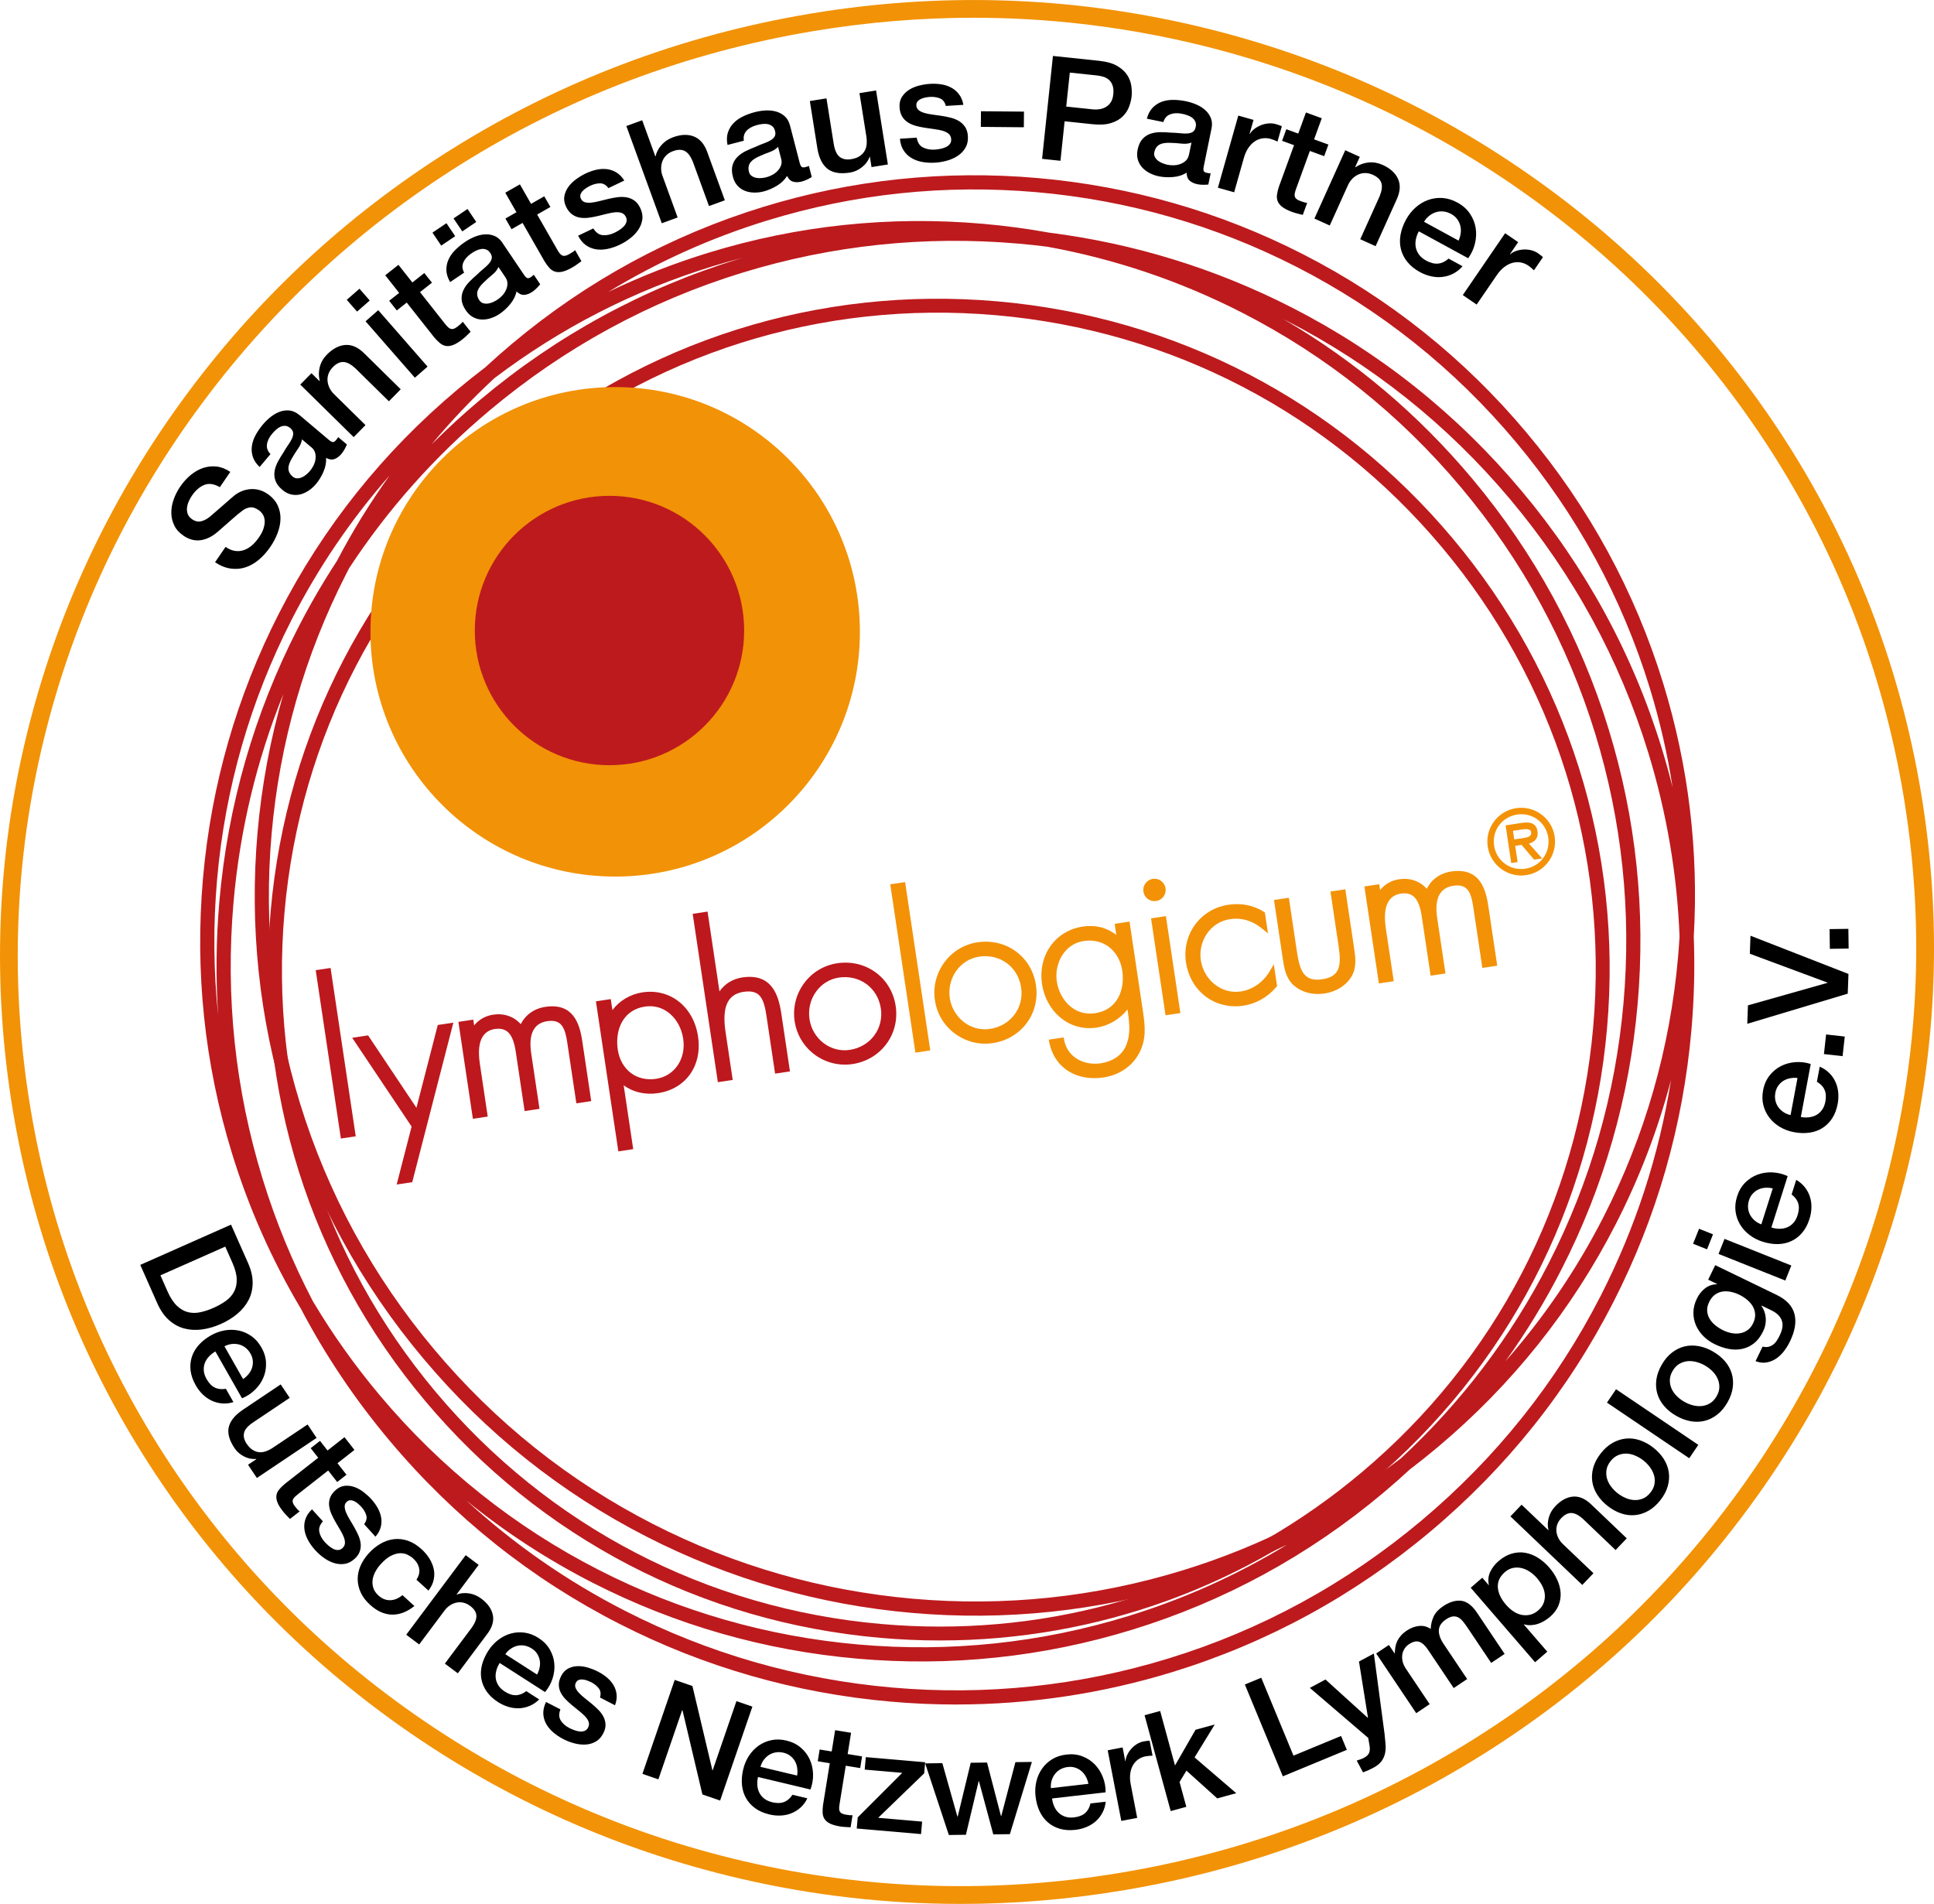 <?xml version="1.0" encoding="UTF-8"?>
<svg id="Ebene_2" data-name="Ebene 2" xmlns="http://www.w3.org/2000/svg" viewBox="0 0 800 787.48">
  <defs>
    <style>
      .cls-1 {
        fill: #bd1a1d;
      }

      .cls-2 {
        fill: #bd181d;
      }

      .cls-3 {
        fill: #f29206;
      }

      .cls-4 {
        fill: #f39207;
      }
    </style>
  </defs>
  <g id="Ebene_1-2" data-name="Ebene 1">
    <g>
      <path class="cls-3" d="M397.26,787.48c-30.6,0-61.02-3.49-91-10.45-50.26-11.68-97.14-32.59-139.34-62.16-42.21-29.57-77.61-66.31-105.22-109.2-28.59-44.41-47.53-93.49-56.3-145.89-8.77-52.4-6.84-104.97,5.74-156.27,12.15-49.54,33.66-95.8,63.94-137.51,30.28-41.7,67.79-76.74,111.51-104.14,45.26-28.37,95.22-47.28,148.48-56.19l.61,3.62-.61-3.62c53.26-8.91,106.65-7.3,158.68,4.79,50.26,11.68,97.14,32.59,139.34,62.16,42.21,29.57,77.61,66.31,105.22,109.2,28.59,44.41,47.53,93.49,56.3,145.89,8.77,52.4,6.84,104.97-5.74,156.27-12.15,49.54-33.66,95.8-63.94,137.51-30.28,41.7-67.79,76.74-111.51,104.14-45.26,28.37-95.22,47.28-148.48,56.19-22.57,3.78-45.18,5.67-67.68,5.67ZM402.73,7.34c-22.1,0-44.29,1.85-66.46,5.56-52.3,8.75-101.36,27.31-145.79,55.17-42.92,26.9-79.75,61.3-109.47,102.24-29.72,40.93-50.83,86.33-62.75,134.94-12.34,50.32-14.23,101.9-5.63,153.31,8.6,51.41,27.19,99.56,55.23,143.13,27.1,42.08,61.84,78.14,103.26,107.16,41.43,29.03,87.45,49.56,136.79,61.02,51.08,11.87,103.51,13.45,155.81,4.7,52.3-8.75,101.36-27.31,145.79-55.17,42.92-26.9,79.75-61.3,109.47-102.24,29.72-40.93,50.83-86.33,62.75-134.94,12.34-50.32,14.23-101.9,5.63-153.31-8.6-51.41-27.19-99.56-55.23-143.12-27.1-42.08-61.84-78.14-103.26-107.16-41.43-29.03-87.45-49.56-136.79-61.03-29.43-6.84-59.31-10.26-89.35-10.26Z"/>
      <path class="cls-1" d="M395.59,705.01c-8.98,0-17.99-.39-27.02-1.18-39.54-3.46-77.43-14.33-112.61-32.32-36.43-18.62-68.35-44.09-94.86-75.69-14.25-16.98-26.49-35.2-36.62-54.48-12.04-20.22-21.6-41.77-28.56-64.44-11.31-36.81-15.33-75.02-11.96-113.56,3.37-38.54,13.97-75.47,31.5-109.76,18.15-35.5,42.97-66.61,73.77-92.46l.92,1.09-.92-1.09c3.77-3.16,7.61-6.23,11.5-9.19,3.59-3.32,7.28-6.57,11.06-9.74,30.8-25.85,65.75-44.89,103.86-56.59,36.81-11.31,75.02-15.33,113.56-11.96,38.54,3.37,75.47,13.97,109.76,31.5,35.5,18.15,66.61,42.97,92.46,73.77,25.85,30.8,44.89,65.75,56.59,103.86,10.43,33.97,14.67,69.14,12.61,104.65.48,12.8.16,25.67-.97,38.59-3.46,39.54-14.33,77.43-32.32,112.61-18.62,36.43-44.09,68.34-75.69,94.86-31.6,26.52-67.46,46.05-106.57,58.07-29.15,8.95-59.15,13.45-89.49,13.45ZM192.7,620.45c19.79,18.19,41.85,33.54,65.92,45.84,34.51,17.64,71.67,28.3,110.46,31.7,38.78,3.39,77.24-.66,114.28-12.03,38.35-11.78,73.52-30.94,104.52-56.95,31-26.01,55.98-57.32,74.24-93.04,14.4-28.17,24.15-58.11,29.09-89.26-5.41,20.5-13,40.35-22.74,59.4-18.15,35.5-42.97,66.61-73.77,92.46-3.77,3.17-7.61,6.23-11.51,9.2-3.59,3.32-7.28,6.57-11.05,9.73-30.8,25.85-65.75,44.89-103.86,56.59-36.81,11.31-75.02,15.33-113.56,11.96-38.54-3.37-75.47-13.97-109.76-31.5-18.68-9.55-36.15-20.94-52.27-34.09ZM129.59,538.48c8.02,13.46,17.17,26.32,27.41,38.52,25.34,30.2,55.83,54.53,90.64,72.32,33.62,17.18,69.82,27.57,107.6,30.88,37.78,3.3,75.24-.64,111.33-11.72,23.2-7.12,45.19-17.02,65.77-29.56-13.35,6.42-27.2,11.85-41.49,16.24-36.81,11.31-75.02,15.33-113.56,11.96-38.54-3.37-75.47-13.97-109.76-31.5-35.5-18.15-66.61-42.97-92.46-73.77-25.85-30.8-44.89-65.75-56.59-103.86-11.31-36.81-15.33-75.02-11.96-113.56,1.71-19.58,5.29-38.74,10.69-57.35-11.09,27.45-18.01,56.34-20.62,86.19-3.39,38.78.66,77.23,12.03,114.28,5.43,17.69,12.44,34.71,20.96,50.95ZM144.42,235.01c-.4.77-.8,1.54-1.19,2.31-17.18,33.62-27.57,69.82-30.88,107.6-3.31,37.78.64,75.24,11.72,111.33,11.48,37.36,30.14,71.62,55.48,101.82,25.34,30.2,55.83,54.53,90.64,72.32,33.62,17.18,69.82,27.57,107.6,30.88,37.78,3.3,75.24-.64,111.33-11.72,32.69-10.04,63.01-25.59,90.3-46.29,25.13-23.29,45.71-50.44,61.27-80.9,17.18-33.62,27.57-69.82,30.88-107.6,3.31-37.78-.64-75.24-11.72-111.33-11.48-37.36-30.14-71.62-55.48-101.82-25.34-30.2-55.83-54.53-90.64-72.32-25.52-13.05-52.54-22.18-80.6-27.26-3.92-.5-7.85-.92-11.8-1.26-38.79-3.39-77.24.66-114.28,12.03-38.35,11.78-73.52,30.94-104.52,56.95-22.68,19.03-42.14,40.9-58.11,65.26ZM531.06,132.09c29.46,17.2,55.58,39.27,77.8,65.75,25.85,30.8,44.89,65.75,56.59,103.86,11.31,36.81,15.33,75.02,11.96,113.56-3.37,38.54-13.97,75.46-31.5,109.76-6.81,13.31-14.55,26.01-23.2,38.04,15.93-18.08,29.49-38.03,40.54-59.64,17.18-33.62,27.57-69.82,30.88-107.6.25-2.82.45-5.64.62-8.46-1-25.8-5.34-51.29-12.97-76.15-11.78-38.35-30.94-73.52-56.95-104.52-26.01-31-57.32-55.98-93.04-74.24-.24-.12-.49-.25-.73-.37ZM161.2,196.62c-15.92,18.08-29.49,38.03-40.53,59.63-17.18,33.62-27.57,69.82-30.88,107.6-1.65,18.85-1.49,37.63.45,56.19-1.04-15.67-.88-31.46.51-47.31,3.46-39.54,14.33-77.43,32.32-112.61,4.95-9.69,10.39-19.05,16.29-28.09,6.47-12.36,13.76-24.18,21.84-35.42ZM434.02,96.23c35.15,4.47,68.87,14.88,100.43,31.01,36.43,18.62,68.34,44.09,94.86,75.69,26.52,31.6,46.06,67.46,58.07,106.57,1.65,5.36,3.14,10.75,4.49,16.16-2.14-13.88-5.3-27.62-9.46-41.16-11.48-37.36-30.14-71.62-55.48-101.82-25.34-30.2-55.83-54.53-90.64-72.32-33.62-17.18-69.82-27.57-107.6-30.88-37.78-3.3-75.24.64-111.33,11.72-23.2,7.13-45.2,17.02-65.78,29.57,13.35-6.43,27.2-11.85,41.5-16.24,36.81-11.31,75.02-15.33,113.56-11.96,9.22.81,18.36,2.03,27.38,3.66ZM204.49,156.43c-9.31,8.63-18,17.79-26.03,27.45,6.45-6.47,13.22-12.68,20.3-18.62l1.88,2.24-1.88-2.24c31.6-26.52,67.46-46.06,106.57-58.07.67-.21,1.35-.41,2.02-.61-4.2,1.09-8.38,2.27-12.54,3.55-32.69,10.04-63.01,25.59-90.31,46.3Z"/>
      <path class="cls-1" d="M388.84,678.52c-8.18,0-16.41-.36-24.66-1.08-73.83-6.46-140.72-41.28-188.36-98.05-47.64-56.77-70.31-128.7-63.86-202.53,6.46-73.83,41.28-140.72,98.05-188.36,56.77-47.64,128.7-70.32,202.53-63.86,73.83,6.46,140.72,41.28,188.36,98.05,47.64,56.77,70.31,128.7,63.86,202.53s-41.28,140.72-98.05,188.36c-50.43,42.31-112.81,64.94-177.87,64.94ZM211.86,190.7l1.85,2.2c-55.6,46.65-89.7,112.16-96.03,184.46-6.33,72.3,15.88,142.74,62.53,198.34,46.65,55.6,112.16,89.7,184.46,96.02,8.08.71,16.14,1.06,24.15,1.06,63.71,0,124.8-22.15,174.19-63.59,55.6-46.65,89.7-112.16,96.02-184.46,6.33-72.3-15.88-142.74-62.53-198.33-46.65-55.6-112.16-89.7-184.46-96.02-72.3-6.33-142.74,15.88-198.33,62.53l-1.85-2.2Z"/>
      <path class="cls-3" d="M254.47,362.56c55.91,0,101.23-45.32,101.23-101.23s-45.32-101.23-101.23-101.23-101.23,45.32-101.23,101.23,45.32,101.23,101.23,101.23h0Z"/>
      <path class="cls-1" d="M252.11,316.5c30.77,0,55.71-24.94,55.71-55.71s-24.94-55.71-55.71-55.71-55.71,24.94-55.71,55.71,24.94,55.71,55.71,55.71h0Z"/>
      <path d="M58.02,523.17l7.04,15.88c1.3,2.93,2.92,5.25,4.85,6.97,1.93,1.71,4.05,2.87,6.35,3.47,2.3.61,4.74.73,7.31.39,2.57-.35,5.16-1.1,7.75-2.25,2.59-1.15,4.88-2.56,6.87-4.23,1.99-1.67,3.53-3.57,4.63-5.68,1.1-2.11,1.66-4.46,1.69-7.04.03-2.58-.6-5.34-1.9-8.27l-7.04-15.88-37.56,16.65h0ZM93.18,515.61l2.92,6.6c1.16,2.61,1.76,4.9,1.82,6.87.05,1.97-.31,3.69-1.1,5.18-.79,1.48-1.92,2.76-3.4,3.82-1.48,1.06-3.17,2.01-5.06,2.85-1.89.84-3.73,1.45-5.51,1.83-1.78.38-3.49.37-5.12-.04-1.63-.41-3.15-1.3-4.58-2.66-1.42-1.36-2.71-3.35-3.87-5.96l-2.92-6.6,26.83-11.89h0ZM92.84,556.85c.99-.52,2-.83,3.03-.95,1.04-.12,2.03-.05,2.99.19.95.24,1.84.68,2.67,1.32.82.63,1.53,1.46,2.1,2.48.56.99.88,1.99.95,3.01.07,1.02-.04,1.98-.34,2.89s-.77,1.77-1.42,2.56c-.65.8-1.41,1.48-2.27,2.06l-7.71-13.57h0ZM100.11,578.37c2.07-.86,3.87-2.05,5.41-3.58,1.54-1.53,2.7-3.23,3.48-5.12.78-1.89,1.13-3.89,1.04-6.03-.09-2.13-.72-4.24-1.9-6.31-1.12-1.97-2.49-3.53-4.12-4.68-1.62-1.15-3.37-1.92-5.25-2.31-1.88-.39-3.81-.42-5.8-.08-1.99.34-3.9,1.04-5.73,2.08-2,1.14-3.68,2.46-5.02,3.97-1.35,1.51-2.31,3.16-2.88,4.95-.57,1.79-.74,3.67-.5,5.65.24,1.98.95,4,2.13,6.08.81,1.43,1.78,2.69,2.91,3.78,1.13,1.09,2.37,1.95,3.72,2.58,1.35.63,2.79,1,4.31,1.13,1.53.12,3.08-.06,4.65-.55l-3.13-5.51c-1.72.31-3.24.14-4.55-.49-1.31-.63-2.44-1.8-3.41-3.5-.7-1.23-1.09-2.4-1.17-3.52-.09-1.12.06-2.17.43-3.15.37-.98.94-1.87,1.71-2.69.77-.82,1.65-1.51,2.66-2.08l11.02,19.39h0ZM130.96,594.74l-3.73-5.56-14.34,9.61c-.96.64-1.92,1.13-2.89,1.48-.97.34-1.91.47-2.83.38-.92-.09-1.81-.41-2.68-.96-.87-.54-1.7-1.4-2.49-2.57-1.02-1.53-1.37-3.01-1.05-4.45.32-1.44,1.57-2.89,3.74-4.34l15.15-10.16-3.73-5.56-15.67,10.51c-3.25,2.18-5.18,4.55-5.8,7.1-.62,2.56.19,5.49,2.41,8.81.94,1.4,2.23,2.52,3.89,3.37,1.65.85,3.33,1.19,5.03,1.04l.07.1-3.44,2.31,3.66,5.46,24.7-16.57h0ZM128.52,598.98l3.11,3.97-13.82,10.82c-.94.79-1.73,1.56-2.35,2.32-.62.76-1,1.57-1.12,2.44-.12.87.02,1.83.42,2.87.41,1.05,1.15,2.27,2.24,3.65.46.59.93,1.13,1.43,1.64.49.51,1,1.03,1.52,1.57l3.99-3.12c-.38-.3-.72-.63-1.03-.98-.3-.36-.6-.72-.89-1.09-.46-.59-.75-1.1-.88-1.55-.13-.45-.12-.86.02-1.24.14-.38.39-.75.74-1.1.36-.35.81-.74,1.35-1.17l12.5-9.79,3.73,4.76,3.85-3.01-3.73-4.76,7.02-5.5-4.12-5.27-7.02,5.5-3.11-3.97-3.85,3.01h0ZM129.06,624.29c-1.28,1.21-2.17,2.51-2.66,3.88-.49,1.37-.66,2.79-.49,4.25.16,1.46.63,2.94,1.41,4.42.78,1.49,1.81,2.94,3.1,4.36,1.05,1.16,2.24,2.22,3.58,3.17,1.33.96,2.72,1.66,4.17,2.12,1.45.45,2.9.57,4.36.36,1.46-.22,2.84-.92,4.15-2.1,1.08-.98,1.8-2.01,2.16-3.1.36-1.09.47-2.19.33-3.31-.14-1.12-.45-2.24-.96-3.37-.51-1.13-1.07-2.23-1.68-3.31-.64-1.11-1.27-2.17-1.89-3.2-.62-1.02-1.12-1.99-1.49-2.89-.38-.9-.57-1.73-.58-2.48-.01-.75.28-1.4.88-1.94.48-.44,1.01-.65,1.57-.63.56.02,1.11.17,1.65.45.54.28,1.05.63,1.54,1.06.49.43.89.81,1.21,1.16,1,1.1,1.69,2.26,2.06,3.47.38,1.22.09,2.47-.86,3.76l4.69,5.17c1.09-1.25,1.81-2.55,2.17-3.91.35-1.35.41-2.7.18-4.04-.24-1.34-.71-2.66-1.43-3.93-.72-1.28-1.6-2.49-2.65-3.65-.92-1.02-1.99-1.99-3.2-2.92-1.21-.94-2.48-1.63-3.8-2.1-1.33-.46-2.66-.62-4.01-.48-1.35.14-2.62.75-3.81,1.83-1.11,1.01-1.85,2.05-2.24,3.14-.38,1.09-.51,2.19-.37,3.31.13,1.12.45,2.24.94,3.35.49,1.11,1.06,2.22,1.7,3.33.62,1.08,1.23,2.13,1.85,3.15.62,1.02,1.12,1.99,1.49,2.89.38.9.56,1.75.56,2.54,0,.8-.31,1.49-.9,2.09-.6.6-1.24.9-1.93.92-.69.01-1.36-.15-2.04-.49-.67-.34-1.31-.78-1.92-1.31-.61-.53-1.12-1.03-1.55-1.49-1.21-1.33-1.96-2.73-2.26-4.21-.3-1.47.19-2.92,1.48-4.36l-4.5-4.95h0ZM177.23,657.89c1.12-1.47,1.85-2.96,2.17-4.48.32-1.52.33-3.02,0-4.5-.32-1.48-.92-2.92-1.79-4.31-.88-1.39-1.96-2.68-3.27-3.86-1.85-1.68-3.74-2.85-5.67-3.49-1.93-.64-3.84-.85-5.74-.63-1.89.22-3.73.85-5.51,1.87-1.78,1.03-3.42,2.36-4.91,4.01-1.47,1.62-2.6,3.34-3.39,5.16-.79,1.82-1.18,3.66-1.16,5.51.01,1.85.42,3.68,1.24,5.48.82,1.81,2.11,3.51,3.88,5.12,2.89,2.63,5.91,3.98,9.04,4.06,3.13.07,6.23-1.11,9.3-3.56l-4.95-4.5c-1.68,1.38-3.39,2.08-5.13,2.1-1.74.02-3.33-.62-4.78-1.94-1.07-.97-1.78-2.02-2.14-3.15-.35-1.12-.45-2.26-.28-3.4.17-1.14.55-2.27,1.16-3.37.61-1.11,1.33-2.11,2.15-3.02,1.52-1.67,2.96-2.85,4.3-3.51,1.35-.67,2.59-1.02,3.73-1.05,1.14-.03,2.16.18,3.08.62.92.45,1.69.96,2.33,1.54,1.39,1.26,2.22,2.66,2.5,4.18.28,1.53-.1,3.06-1.13,4.61l4.95,4.5h0ZM168.04,676.15l5.36,4.01,10.51-14.05c.64-.86,1.39-1.57,2.25-2.13.86-.56,1.75-.93,2.67-1.13.93-.19,1.87-.18,2.83.03.96.22,1.9.66,2.81,1.34,1.6,1.19,2.46,2.5,2.58,3.9.12,1.41-.49,3.07-1.83,4.99l-11.2,14.98,5.36,4.01,12.23-16.36c2.02-2.7,2.77-5.3,2.24-7.8-.52-2.5-2.12-4.75-4.78-6.74-1.6-1.19-3.32-1.92-5.16-2.17-1.84-.25-3.49-.08-4.95.5l-.09-.07,9.13-12.21-5.36-4.01-24.6,32.9h0ZM209.03,684.19c.63-.91,1.38-1.66,2.25-2.25.86-.58,1.77-.99,2.73-1.22.96-.23,1.95-.25,2.97-.07,1.02.18,2.03.59,3.02,1.22.95.61,1.7,1.35,2.24,2.22.53.87.88,1.78,1.04,2.72.16.95.14,1.92-.07,2.93-.21,1.01-.56,1.97-1.05,2.88l-13.14-8.43h0ZM225.46,699.87c1.43-1.72,2.47-3.62,3.13-5.68.65-2.07.89-4.11.7-6.15-.18-2.03-.81-3.97-1.88-5.82-1.07-1.85-2.61-3.42-4.62-4.71-1.91-1.23-3.85-1.97-5.82-2.23-1.97-.26-3.88-.13-5.73.39-1.85.52-3.57,1.4-5.17,2.63-1.6,1.23-2.97,2.73-4.11,4.51-1.24,1.94-2.11,3.89-2.6,5.85-.49,1.96-.58,3.87-.25,5.72.32,1.85,1.05,3.59,2.19,5.23,1.13,1.64,2.7,3.1,4.71,4.39,1.38.89,2.83,1.55,4.33,2,1.5.44,3,.63,4.49.56,1.49-.07,2.93-.41,4.34-1.01,1.41-.6,2.7-1.48,3.86-2.65l-5.33-3.42c-1.39,1.07-2.8,1.63-4.25,1.68-1.45.05-3-.45-4.64-1.51-1.19-.76-2.08-1.62-2.67-2.57-.6-.95-.96-1.95-1.08-2.99-.13-1.04-.04-2.1.26-3.18.3-1.08.76-2.11,1.38-3.08l18.77,12.04h0ZM225.86,703.99c-.77,1.59-1.15,3.11-1.13,4.56.02,1.46.36,2.84,1.03,4.15.67,1.31,1.62,2.53,2.88,3.65,1.25,1.12,2.73,2.12,4.43,2.99,1.39.72,2.88,1.29,4.46,1.71,1.58.43,3.13.6,4.65.52,1.52-.08,2.92-.48,4.21-1.2,1.29-.72,2.34-1.86,3.15-3.43.67-1.3.98-2.52.93-3.66-.05-1.15-.33-2.22-.85-3.22-.52-1-1.21-1.94-2.08-2.82-.87-.88-1.78-1.71-2.74-2.51-.99-.81-1.96-1.59-2.89-2.33-.94-.74-1.74-1.47-2.41-2.18-.67-.71-1.14-1.42-1.42-2.12-.28-.7-.23-1.41.14-2.13.3-.58.71-.96,1.25-1.14.53-.18,1.1-.23,1.7-.16.6.07,1.21.22,1.82.45.61.23,1.12.45,1.54.66,1.32.68,2.37,1.52,3.15,2.53.78,1.01.95,2.28.51,3.82l6.21,3.19c.58-1.56.8-3.03.66-4.42-.14-1.39-.56-2.67-1.25-3.85-.69-1.18-1.6-2.24-2.72-3.18-1.12-.94-2.38-1.77-3.77-2.49-1.22-.63-2.56-1.16-4.02-1.61-1.46-.45-2.89-.66-4.3-.63-1.4.03-2.71.35-3.92.96-1.21.61-2.19,1.62-2.93,3.06-.68,1.33-1.02,2.57-.99,3.73.02,1.15.29,2.23.81,3.23.52,1,1.2,1.94,2.06,2.8.85.87,1.77,1.71,2.76,2.52.95.79,1.9,1.56,2.84,2.3.94.74,1.74,1.47,2.41,2.18.67.71,1.14,1.44,1.42,2.18.28.75.24,1.5-.11,2.27-.35.77-.85,1.28-1.48,1.53-.64.25-1.33.34-2.08.26-.75-.08-1.5-.27-2.26-.55-.76-.28-1.41-.57-1.97-.85-1.6-.82-2.8-1.87-3.6-3.14-.8-1.27-.84-2.81-.14-4.6l-5.95-3.06h0ZM265.74,733.69l6.6,2.27,9.82-28.57.17.06,8.22,34.76,7.33,2.52,13.35-38.85-6.6-2.27-9.84,28.62-.11-.04-8.26-34.84-7.33-2.52-13.35,38.85h0ZM314.56,730.78c.3-1.07.75-2.03,1.38-2.87.62-.84,1.35-1.52,2.18-2.05.83-.53,1.76-.88,2.78-1.05,1.03-.17,2.11-.12,3.25.15,1.1.26,2.05.72,2.84,1.36.79.64,1.42,1.38,1.88,2.22.46.84.76,1.77.9,2.79.14,1.02.13,2.04-.04,3.07l-15.19-3.62h0ZM335.25,740.15c.78-2.1,1.14-4.23,1.07-6.4-.07-2.17-.52-4.18-1.37-6.03-.84-1.86-2.08-3.48-3.7-4.87-1.62-1.39-3.59-2.36-5.91-2.92-2.21-.53-4.29-.59-6.23-.18-1.95.4-3.71,1.16-5.27,2.26-1.57,1.1-2.91,2.5-4.02,4.19-1.11,1.69-1.9,3.56-2.39,5.61-.53,2.24-.71,4.37-.52,6.38.18,2.02.73,3.84,1.65,5.48.92,1.64,2.18,3.04,3.79,4.22,1.61,1.17,3.58,2.03,5.9,2.59,1.6.38,3.18.53,4.75.45,1.57-.08,3.04-.4,4.42-.96,1.38-.56,2.63-1.35,3.77-2.38,1.13-1.03,2.05-2.29,2.77-3.78l-6.17-1.47c-.95,1.47-2.11,2.47-3.46,2.99-1.35.53-2.98.56-4.88.11-1.37-.33-2.49-.84-3.37-1.54-.88-.7-1.55-1.52-2.01-2.46-.46-.94-.73-1.97-.8-3.09-.07-1.12.02-2.24.29-3.36l21.69,5.17h0ZM338.26,728.48l4.98.81-2.8,17.32c-.16,1.22-.21,2.32-.15,3.3.06.98.34,1.83.84,2.55.5.72,1.25,1.33,2.26,1.82,1.01.49,2.38.88,4.12,1.16.73.12,1.45.2,2.16.23.71.04,1.43.08,2.18.12l.81-5c-.48.04-.96.03-1.42-.03-.47-.06-.93-.12-1.4-.2-.73-.12-1.3-.3-1.7-.54-.4-.24-.68-.55-.83-.92-.16-.38-.23-.81-.2-1.31.02-.5.09-1.09.2-1.78l2.54-15.68,5.97.97.78-4.83-5.97-.97,1.42-8.8-6.6-1.07-1.42,8.8-4.98-.81-.78,4.83h0ZM357.68,731.93l15.55,1.34-18.44,18.44-.4,4.59,26.6,2.3.45-5.16-18.18-1.57,19.03-18.39.4-4.59-24.56-2.12-.45,5.16h0ZM392.51,758.98l7.04-.1,5.27-22.17h.12s5.93,22.01,5.93,22.01l6.87-.09,9.1-29.87-6.81.09-5.86,22.29h-.12s-5.76-22.13-5.76-22.13l-6.75.09-5.39,22.28h-.12s-6.23-22.12-6.23-22.12l-7.1.1,9.79,29.62h0ZM434.7,739.59c-.09-1.11.02-2.16.32-3.16.3-1,.75-1.89,1.35-2.67.6-.78,1.35-1.43,2.26-1.94.91-.51,1.94-.83,3.11-.97,1.13-.13,2.17-.03,3.14.31.96.33,1.81.82,2.53,1.45.72.63,1.32,1.4,1.8,2.31.48.91.82,1.88,1.01,2.9l-15.51,1.78h0ZM457.34,741.33c.02-2.24-.37-4.37-1.18-6.38-.8-2.01-1.92-3.75-3.34-5.21-1.43-1.46-3.14-2.56-5.14-3.32-2-.76-4.18-1-6.55-.72-2.25.26-4.23.91-5.92,1.95-1.69,1.04-3.09,2.35-4.19,3.93-1.1,1.57-1.88,3.34-2.34,5.31-.46,1.96-.57,4-.33,6.09.26,2.29.82,4.35,1.68,6.18.86,1.83,2,3.36,3.42,4.59,1.42,1.23,3.09,2.12,5,2.67,1.91.55,4.06.69,6.43.42,1.63-.19,3.17-.59,4.62-1.2,1.45-.61,2.72-1.41,3.83-2.41,1.11-1,2.02-2.17,2.73-3.53.71-1.36,1.15-2.85,1.32-4.49l-6.3.72c-.39,1.71-1.14,3.04-2.23,3.99-1.09.96-2.61,1.54-4.55,1.77-1.4.16-2.63.06-3.7-.3-1.07-.36-1.97-.9-2.73-1.63-.75-.72-1.36-1.6-1.81-2.63-.45-1.03-.74-2.12-.88-3.26l22.16-2.54h0ZM463.83,753.16l6.57-1.26-2.68-13.9c-.31-1.62-.38-3.09-.19-4.42.18-1.32.56-2.48,1.13-3.47.57-.99,1.3-1.79,2.19-2.42.9-.62,1.9-1.04,3.02-1.25.46-.09.94-.15,1.43-.19.49-.04.97-.06,1.45-.07l-1.2-6.21c-.32.02-.62.04-.91.06-.3.02-.83.1-1.6.25-1,.19-1.94.57-2.83,1.13-.89.56-1.67,1.23-2.33,2-.67.77-1.21,1.59-1.62,2.45-.41.86-.64,1.7-.68,2.53l-.12.02-1.09-5.65-6.17,1.19,5.63,29.21h0ZM484.27,749.09l6.45-1.76-2.8-10.27,2.85-4.71,12.74,11.49,7.87-2.15-17.24-14.8,8.33-13.6-7.93,2.16-8.5,14.78-6.14-22.54-6.45,1.76,10.81,39.63h0ZM530.66,734.71l26.46-10.95-2.38-5.74-19.69,8.14-13.33-32.22-6.78,2.8,15.7,37.96h0ZM565.96,718.81l.41,2.39c.14.67.22,1.28.25,1.83.03.55-.02,1.06-.14,1.54-.12.48-.36.92-.72,1.33-.36.41-.88.8-1.57,1.17-.48.26-.97.47-1.46.62-.49.16-1,.33-1.52.52l2.61,4.87c1.45-.52,2.87-1.15,4.25-1.89,1.55-.83,2.7-1.76,3.43-2.79.74-1.03,1.22-2.13,1.45-3.32.23-1.19.29-2.45.17-3.78-.11-1.33-.25-2.72-.4-4.16l-4.42-33.21-6.16,3.3,3.72,23.21-.1.06-17.47-15.83-6.47,3.47,24.14,20.68h0ZM585.83,708.6l5.56-3.73-9.84-14.67c-.68-1.02-1.14-2.03-1.36-3.03-.23-1-.27-1.94-.13-2.82.14-.88.45-1.68.92-2.42.47-.73,1.07-1.34,1.78-1.82,1.69-1.13,3.15-1.47,4.37-1.02,1.22.45,2.41,1.54,3.56,3.26l10.64,15.86,5.56-3.73-9.71-14.48c-1.41-2.1-2.08-4.01-2-5.72.08-1.71,1.06-3.2,2.94-4.47,1.07-.72,2.02-1.13,2.85-1.22.83-.1,1.6.05,2.3.43.7.38,1.36.96,1.97,1.73.61.77,1.25,1.65,1.91,2.63l9.68,14.43,5.56-3.73-11.44-17.06c-2.01-2.99-4.18-4.63-6.51-4.92-2.33-.28-4.83.47-7.5,2.26-1.85,1.24-3.15,2.64-3.89,4.2-.74,1.56-1.16,3.29-1.25,5.2-1.49-1.03-3.12-1.44-4.89-1.23-1.76.21-3.41.83-4.94,1.86-1.01.68-1.83,1.38-2.47,2.11-.64.73-1.14,1.47-1.51,2.23-.37.75-.62,1.55-.77,2.39-.15.84-.23,1.7-.24,2.59l-.15.1-2.31-3.44-5.26,3.53,16.57,24.7h0ZM634.98,687.53l5.06-4.37-9.71-11.23.09-.08c.91.28,1.85.39,2.82.34.97-.05,1.92-.22,2.85-.52.93-.3,1.82-.7,2.68-1.21.85-.51,1.65-1.08,2.39-1.72,1.69-1.46,2.87-3.05,3.55-4.78.68-1.73.95-3.49.83-5.28-.13-1.79-.6-3.57-1.43-5.34-.83-1.77-1.9-3.41-3.2-4.92-1.43-1.65-2.99-3.01-4.69-4.08-1.7-1.07-3.46-1.76-5.29-2.08-1.83-.32-3.69-.21-5.57.33-1.89.54-3.73,1.59-5.54,3.15-1.48,1.28-2.61,2.75-3.4,4.42-.78,1.67-.97,3.46-.55,5.38l-.09.08-2.63-3.05-4.79,4.14,26.63,30.82h0ZM637.93,655.89c.59,1.13.95,2.3,1.07,3.48.12,1.19-.02,2.36-.42,3.51-.4,1.16-1.17,2.23-2.33,3.23-1.04.9-2.12,1.48-3.26,1.75-1.14.27-2.29.3-3.45.09-1.16-.21-2.31-.68-3.43-1.41-1.12-.73-2.17-1.66-3.15-2.79-2.08-2.41-3.21-4.8-3.38-7.19-.17-2.38.81-4.5,2.94-6.34,1.04-.9,2.15-1.46,3.34-1.7,1.19-.24,2.37-.22,3.54.06,1.17.28,2.31.78,3.4,1.51,1.09.73,2.08,1.6,2.96,2.62.85.99,1.58,2.05,2.17,3.18h0ZM654.52,655.55l4.62-4.84-12.7-12.11c-.78-.74-1.39-1.57-1.84-2.49-.45-.92-.72-1.85-.8-2.79-.08-.94.04-1.88.37-2.81.33-.93.89-1.8,1.67-2.62,1.38-1.44,2.77-2.14,4.18-2.09,1.41.05,2.99.85,4.74,2.41l13.53,12.91,4.62-4.84-14.78-14.1c-2.44-2.33-4.94-3.38-7.48-3.16-2.54.22-4.96,1.54-7.26,3.94-1.38,1.44-2.3,3.07-2.77,4.86-.47,1.8-.5,3.46-.1,4.98l-.08.08-11.03-10.52-4.62,4.84,29.73,28.35h0ZM689.87,614.7c.55-1.98.69-3.91.42-5.79-.28-1.88-.96-3.69-2.04-5.41-1.09-1.72-2.53-3.3-4.34-4.72-1.78-1.4-3.63-2.42-5.57-3.07-1.93-.65-3.84-.88-5.74-.7-1.9.18-3.74.77-5.53,1.78-1.79,1.01-3.44,2.46-4.93,4.37-1.5,1.91-2.52,3.85-3.08,5.83-.55,1.98-.69,3.91-.42,5.79.28,1.88.96,3.69,2.04,5.41,1.09,1.72,2.52,3.28,4.3,4.68,1.81,1.42,3.68,2.46,5.61,3.1,1.93.65,3.84.88,5.74.7,1.89-.18,3.74-.77,5.53-1.78,1.79-1.01,3.43-2.46,4.93-4.37,1.5-1.91,2.52-3.85,3.08-5.83h0ZM679.61,619.81c-1.16.48-2.35.69-3.57.63-1.22-.06-2.42-.35-3.61-.86-1.19-.51-2.29-1.17-3.32-1.97-1-.78-1.89-1.69-2.68-2.74-.79-1.04-1.35-2.14-1.69-3.3-.33-1.16-.4-2.36-.21-3.6.19-1.24.75-2.44,1.67-3.61.92-1.17,1.96-1.99,3.12-2.48,1.16-.48,2.34-.7,3.55-.65,1.2.05,2.41.34,3.61.86,1.2.52,2.3,1.17,3.29,1.95,1.03.81,1.92,1.72,2.7,2.76.77,1.03,1.34,2.13,1.69,3.3.35,1.17.43,2.38.23,3.62-.19,1.24-.75,2.45-1.67,3.61-.92,1.17-1.96,2-3.12,2.48h0ZM698.76,603.15l3.75-5.54-34.03-23.01-3.75,5.54,34.03,23.01h0ZM716.75,573.91c.27-2.04.13-3.97-.41-5.79-.54-1.82-1.47-3.51-2.79-5.06-1.32-1.55-2.98-2.9-4.97-4.05-1.96-1.13-3.94-1.88-5.95-2.24-2-.36-3.93-.32-5.78.12-1.85.45-3.59,1.29-5.22,2.55-1.63,1.25-3.05,2.93-4.26,5.03-1.21,2.1-1.95,4.17-2.22,6.21-.27,2.04-.13,3.97.41,5.79.54,1.83,1.47,3.51,2.79,5.06,1.32,1.55,2.96,2.89,4.92,4.02,1.99,1.15,3.99,1.91,6,2.27,2,.37,3.93.32,5.78-.12,1.85-.45,3.59-1.29,5.22-2.55,1.63-1.25,3.05-2.93,4.26-5.03,1.21-2.1,1.95-4.17,2.22-6.21h0ZM707.32,580.43c-1.08.64-2.23,1.02-3.44,1.13-1.22.11-2.45,0-3.69-.33-1.25-.33-2.43-.83-3.56-1.48-1.1-.63-2.11-1.41-3.04-2.33-.93-.92-1.64-1.93-2.14-3.03-.5-1.1-.74-2.28-.72-3.53.02-1.25.39-2.53,1.14-3.81.74-1.29,1.65-2.25,2.73-2.9,1.08-.64,2.22-1.02,3.42-1.15,1.2-.12,2.43,0,3.69.33,1.26.34,2.44.83,3.54,1.46,1.13.65,2.15,1.43,3.07,2.34.91.91,1.63,1.92,2.14,3.03.51,1.11.76,2.29.75,3.55-.02,1.26-.39,2.53-1.14,3.81-.74,1.29-1.65,2.25-2.73,2.9h0ZM709.51,523.27l-2.92,6.02,3.68,1.78-.05.11c-1.89.04-3.54.61-4.95,1.71-1.41,1.1-2.53,2.51-3.36,4.24-.94,1.94-1.42,3.85-1.43,5.73-.02,1.88.33,3.65,1.05,5.3.71,1.65,1.74,3.15,3.09,4.5,1.35,1.35,2.92,2.46,4.72,3.33,1.93.94,3.86,1.59,5.77,1.95,1.91.36,3.76.35,5.54-.02,1.78-.38,3.41-1.15,4.9-2.32,1.48-1.17,2.75-2.85,3.81-5.03.82-1.69,1.17-3.47,1.05-5.33-.12-1.86-.72-3.58-1.79-5.14l.05-.1,4.09,1.98c2.21,1.07,3.63,2.45,4.26,4.15.63,1.7.35,3.76-.82,6.19-.38.77-.78,1.49-1.2,2.16-.43.66-.93,1.21-1.5,1.65s-1.22.74-1.95.92c-.72.17-1.54.14-2.45-.08l-2.92,6.02c1.62.61,3.15.79,4.6.53,1.44-.26,2.77-.8,3.98-1.62,1.21-.83,2.29-1.87,3.24-3.12.95-1.26,1.76-2.57,2.42-3.95,2.1-4.33,2.71-8.13,1.85-11.4-.87-3.27-3.32-5.88-7.36-7.84l-25.37-12.29h0ZM722.8,550.22c-.95.65-1.98,1.06-3.09,1.24-1.11.18-2.26.16-3.45-.07-1.19-.23-2.34-.61-3.44-1.15-1.1-.53-2.16-1.2-3.16-1.99-1-.79-1.81-1.68-2.41-2.67-.61-.99-.97-2.08-1.07-3.26-.11-1.18.16-2.44.81-3.78.63-1.3,1.41-2.3,2.35-3,.94-.7,1.96-1.14,3.07-1.32,1.11-.18,2.27-.15,3.47.09,1.21.24,2.38.63,3.52,1.18,1.14.55,2.21,1.23,3.2,2.04.99.81,1.79,1.71,2.39,2.72.6,1.01.94,2.11,1.02,3.3.08,1.19-.2,2.46-.85,3.79-.61,1.27-1.4,2.23-2.35,2.87h0ZM706.11,516.74l2.48-6.21-5.77-2.3-2.48,6.21,5.77,2.3h0ZM738.5,529.65l2.48-6.22-27.63-11.01-2.48,6.22,27.63,11.01h0ZM728.59,506.41c-1.05-.37-1.97-.9-2.76-1.58-.79-.68-1.42-1.45-1.89-2.32-.47-.87-.75-1.82-.85-2.85-.09-1.04.04-2.11.39-3.23.34-1.08.86-1.99,1.56-2.74.7-.74,1.48-1.32,2.35-1.72.87-.4,1.82-.63,2.85-.7,1.03-.06,2.04.02,3.06.26l-4.72,14.88h0ZM739.44,486.45c-2.04-.93-4.14-1.44-6.3-1.54-2.16-.09-4.2.22-6.12.92-1.91.71-3.62,1.82-5.13,3.33-1.51,1.51-2.62,3.41-3.34,5.68-.69,2.16-.9,4.23-.64,6.2.26,1.97.88,3.78,1.87,5.43.99,1.65,2.28,3.08,3.89,4.31,1.6,1.23,3.41,2.16,5.42,2.8,2.19.7,4.3,1.02,6.33.99,2.02-.04,3.89-.45,5.59-1.25,1.7-.79,3.19-1.95,4.48-3.47,1.29-1.52,2.29-3.42,3.01-5.69.5-1.57.76-3.13.8-4.7.04-1.57-.18-3.06-.63-4.48-.46-1.42-1.16-2.73-2.1-3.93-.95-1.2-2.13-2.21-3.56-3.04l-1.91,6.04c1.4,1.06,2.31,2.28,2.73,3.67.43,1.39.34,3.01-.25,4.88-.43,1.34-1.02,2.43-1.78,3.25-.76.83-1.63,1.43-2.6,1.82-.97.39-2.02.58-3.14.57-1.12,0-2.24-.18-3.33-.53l6.74-21.26h0ZM740.67,461.21c-1.09-.24-2.06-.65-2.93-1.23-.87-.58-1.59-1.27-2.16-2.08-.57-.8-.97-1.71-1.19-2.73-.22-1.02-.22-2.1,0-3.25.21-1.12.62-2.08,1.22-2.91.6-.82,1.31-1.49,2.13-1.99.82-.5,1.73-.85,2.74-1.04,1.01-.19,2.03-.23,3.06-.11l-2.87,15.34h0ZM749.02,440.08c-2.14-.68-4.28-.93-6.44-.76-2.16.17-4.15.73-5.96,1.66-1.81.93-3.38,2.24-4.69,3.93-1.31,1.69-2.19,3.7-2.62,6.05-.42,2.23-.38,4.31.12,6.23.5,1.93,1.34,3.64,2.52,5.16,1.18,1.51,2.64,2.78,4.38,3.81,1.74,1.02,3.65,1.73,5.72,2.12,2.26.42,4.4.49,6.4.21,2-.28,3.8-.92,5.39-1.92,1.59-1,2.93-2.33,4.02-3.99,1.09-1.67,1.86-3.67,2.3-6.02.3-1.62.37-3.2.22-4.77-.16-1.56-.55-3.02-1.17-4.37-.63-1.35-1.48-2.57-2.57-3.64-1.09-1.08-2.39-1.94-3.91-2.58l-1.17,6.23c1.51.88,2.57,1.98,3.16,3.31.59,1.33.71,2.95.35,4.87-.26,1.38-.72,2.53-1.38,3.44-.66.91-1.44,1.62-2.36,2.13-.91.51-1.93.82-3.05.95-1.12.13-2.24.09-3.37-.12l4.1-21.92h0ZM762.19,436.84l.9-8.11-7.72-.86-.9,8.11,7.72.86h0ZM764.32,410.99l.3-8.15-40.53-15.81-.27,7.45,32.09,11.92v.12s-32.87,9.31-32.87,9.31l-.28,7.62,41.56-12.46h0ZM764.69,392.34l-.11-8.16-7.77.11.11,8.16,7.77-.11h0Z"/>
      <path d="M88.96,232.56c2.2,1.46,4.38,2.33,6.53,2.61,2.15.29,4.2.11,6.14-.54,1.94-.65,3.78-1.71,5.52-3.19,1.74-1.48,3.31-3.24,4.71-5.3,1.22-1.78,2.21-3.67,2.97-5.67.76-2,1.16-3.97,1.19-5.93.03-1.95-.37-3.82-1.21-5.61-.84-1.78-2.25-3.35-4.23-4.71-.92-.63-1.95-1.12-3.06-1.47-1.12-.35-2.28-.5-3.5-.46-1.21.04-2.43.28-3.65.72-1.22.45-2.42,1.13-3.59,2.06-.45.38-1.2,1.02-2.22,1.92-1.03.9-2.08,1.82-3.16,2.76-1.08.94-2.06,1.79-2.94,2.55-.88.76-1.38,1.19-1.51,1.3-1.24,1.03-2.48,1.7-3.73,2-1.25.31-2.5.03-3.76-.83-.89-.61-1.49-1.33-1.79-2.15s-.41-1.68-.32-2.56c.09-.88.33-1.75.71-2.63.38-.88.82-1.68,1.33-2.42,1.5-2.19,3.2-3.67,5.1-4.44,1.91-.77,4.06-.46,6.45.93l4.32-6.31c-1.85-1.26-3.73-2-5.63-2.22-1.91-.22-3.77-.02-5.59.58-1.82.61-3.54,1.58-5.16,2.92-1.62,1.34-3.07,2.95-4.36,4.83-1.1,1.62-1.99,3.36-2.66,5.22-.67,1.86-1,3.71-.99,5.54,0,1.83.4,3.57,1.19,5.22.79,1.65,2.07,3.08,3.85,4.3.92.63,1.92,1.13,2.98,1.48,1.06.36,2.2.5,3.4.44,1.21-.06,2.48-.39,3.83-.98,1.35-.59,2.75-1.52,4.2-2.79,2.36-2.04,4.33-3.77,5.91-5.18,1.57-1.42,3.03-2.61,4.37-3.57.77-.56,1.69-.93,2.76-1.11,1.07-.18,2.28.19,3.63,1.11.66.45,1.22,1.03,1.68,1.74.46.71.73,1.54.81,2.48.08.94-.06,2.01-.41,3.2-.35,1.19-1,2.47-1.95,3.85-.87,1.28-1.83,2.37-2.85,3.27-1.03.9-2.14,1.57-3.32,1.99-1.19.42-2.42.54-3.7.36-1.28-.18-2.59-.74-3.95-1.66l-4.32,6.31h0ZM123.81,171.66c-1.25-1.06-2.55-1.67-3.89-1.85-1.34-.17-2.68-.03-4,.42-1.33.46-2.6,1.16-3.81,2.1-1.22.95-2.33,2.01-3.32,3.19-1.13,1.34-2.11,2.75-2.95,4.23-.83,1.48-1.37,2.99-1.62,4.52-.24,1.53-.14,3.04.32,4.55.46,1.5,1.41,2.95,2.85,4.33l4.5-5.33c-1.18-1.21-1.66-2.55-1.46-4.03.2-1.48.94-2.97,2.2-4.46.45-.53.96-1.06,1.53-1.58.58-.53,1.18-.94,1.82-1.23.64-.29,1.31-.42,2.01-.38.7.03,1.39.33,2.06.9.76.64,1.17,1.32,1.22,2.03.05.71-.11,1.48-.49,2.3-.38.83-.9,1.71-1.56,2.64-.66.94-1.31,1.96-1.94,3.08-.82,1.23-1.59,2.49-2.29,3.79-.7,1.3-1.17,2.61-1.4,3.94-.23,1.33-.12,2.65.34,3.97.46,1.32,1.42,2.6,2.88,3.83,1.16.98,2.37,1.61,3.62,1.89,1.25.28,2.48.28,3.69,0,1.21-.29,2.38-.8,3.51-1.56,1.13-.75,2.16-1.67,3.08-2.76,1.21-1.43,2.24-3.11,3.08-5.04.84-1.93,1.21-3.85,1.1-5.76,1.25.69,2.4.85,3.43.49,1.03-.36,2.01-1.08,2.93-2.17.18-.22.39-.5.63-.83.23-.34.45-.69.65-1.05.2-.36.39-.72.56-1.09.17-.36.31-.66.41-.9l-3.62-3.05c-.17.33-.36.61-.54.82-.18.22-.34.41-.47.56-.42.5-.84.72-1.26.66-.42-.06-.95-.36-1.59-.9l-12.18-10.29h0ZM128.8,184.99c.82.7,1.35,1.49,1.57,2.37.22.88.26,1.78.11,2.7-.15.92-.43,1.78-.86,2.6-.43.81-.89,1.52-1.39,2.11-.39.47-.88.95-1.46,1.45-.58.5-1.19.89-1.82,1.18-.64.29-1.3.44-1.98.45-.69,0-1.32-.23-1.9-.72-.67-.57-1.15-1.17-1.42-1.8-.28-.63-.39-1.27-.34-1.92.05-.65.22-1.31.5-1.98.28-.67.61-1.33.99-1.96.79-1.36,1.62-2.68,2.52-3.96.89-1.27,1.42-2.53,1.59-3.78l3.89,3.29h0ZM146.3,180.8l4.89-4.97-13.04-12.82c-.8-.78-1.42-1.66-1.88-2.62-.45-.96-.72-1.93-.79-2.92-.07-.98.07-1.96.43-2.92.36-.96.95-1.86,1.78-2.71,1.46-1.48,2.92-2.19,4.39-2.11,1.47.07,3.1.94,4.9,2.59l13.89,13.66,4.89-4.97-15.17-14.92c-2.51-2.47-5.09-3.6-7.74-3.41-2.65.19-5.2,1.52-7.63,3.99-1.46,1.48-2.44,3.18-2.94,5.08-.5,1.91-.51,3.84-.03,5.8h-.17s-3.25-3.19-3.25-3.19l-4.63,4.71,22.1,21.73h0ZM147.7,128.88l5.25-4.59-4.26-4.87-5.25,4.59,4.26,4.87h0ZM171.61,156.23l5.25-4.59-20.4-23.34-5.25,4.59,20.4,23.34h0ZM164.12,128.41l4.13-3.26,11.33,14.35c.82.98,1.63,1.79,2.43,2.44.8.65,1.64,1.03,2.55,1.16.9.13,1.9-.02,2.99-.45,1.09-.43,2.36-1.21,3.8-2.35.61-.48,1.17-.98,1.7-1.5.53-.52,1.07-1.05,1.63-1.59l-3.27-4.14c-.31.4-.65.76-1.02,1.07-.37.32-.75.63-1.13.93-.61.48-1.14.79-1.61.92-.46.14-.9.13-1.29,0-.4-.14-.78-.4-1.15-.77-.37-.37-.78-.84-1.22-1.4l-10.25-12.99,4.94-3.9-3.16-4-4.94,3.9-5.76-7.29-5.47,4.32,5.76,7.29-4.13,3.26,3.16,4h0ZM207.87,100.46c-.92-1.36-2-2.3-3.24-2.84-1.25-.53-2.57-.76-3.97-.69s-2.81.4-4.24.98c-1.43.58-2.79,1.3-4.07,2.17-1.45.98-2.78,2.07-3.99,3.27-1.21,1.2-2.14,2.5-2.79,3.91-.65,1.4-.96,2.89-.93,4.46.03,1.57.55,3.22,1.57,4.95l5.78-3.9c-.8-1.48-.91-2.91-.31-4.28.6-1.37,1.71-2.6,3.33-3.7.57-.39,1.21-.76,1.91-1.11.7-.35,1.39-.58,2.08-.68.69-.11,1.37-.05,2.04.18.67.22,1.25.7,1.74,1.43.56.83.77,1.59.62,2.29-.14.7-.51,1.39-1.1,2.08-.59.69-1.33,1.4-2.22,2.12-.89.72-1.79,1.54-2.71,2.44-1.13.95-2.21,1.96-3.24,3.02-1.03,1.06-1.84,2.19-2.42,3.41-.58,1.21-.84,2.52-.76,3.91.08,1.39.66,2.88,1.73,4.47.85,1.26,1.84,2.2,2.97,2.81,1.13.61,2.31.95,3.55,1,1.24.06,2.51-.13,3.8-.54,1.29-.42,2.53-1.02,3.71-1.82,1.55-1.05,3-2.39,4.34-4.01,1.34-1.63,2.21-3.37,2.62-5.24,1.02,1,2.07,1.47,3.16,1.41,1.09-.06,2.23-.49,3.41-1.29.24-.16.51-.37.83-.63.31-.26.62-.54.91-.83.29-.29.57-.59.84-.89.26-.3.48-.55.63-.75l-2.65-3.93c-.26.27-.51.49-.74.65-.24.16-.44.3-.61.41-.54.36-1,.46-1.39.29-.39-.17-.82-.61-1.29-1.3l-8.92-13.22h0ZM209.03,114.65c.6.89.89,1.8.87,2.71-.03.91-.23,1.79-.62,2.63-.39.84-.9,1.6-1.53,2.26-.63.67-1.27,1.22-1.91,1.65-.51.34-1.11.67-1.8,1-.69.32-1.38.54-2.08.64-.69.11-1.37.07-2.03-.11-.66-.18-1.21-.58-1.63-1.21-.49-.73-.78-1.43-.88-2.12-.09-.68-.03-1.33.2-1.94.23-.61.57-1.2,1.02-1.77.45-.57.95-1.11,1.49-1.62,1.13-1.1,2.29-2.14,3.5-3.12,1.21-.98,2.06-2.05,2.56-3.21l2.85,4.22h0ZM188.29,97.69l-3.62-5.37-5.78,3.9,3.62,5.37,5.78-3.9h0ZM187.61,90.34l3.62,5.37,5.78-3.9-3.62-5.37-5.78,3.9h0ZM211.6,94.81l4.56-2.61,9.08,15.87c.67,1.09,1.35,2.01,2.04,2.77.69.76,1.47,1.26,2.35,1.52.88.26,1.89.26,3.03,0,1.14-.26,2.51-.85,4.1-1.76.67-.38,1.31-.79,1.9-1.23.6-.43,1.21-.88,1.85-1.33l-2.62-4.58c-.37.35-.75.65-1.17.91-.41.26-.83.51-1.26.75-.67.39-1.25.61-1.73.68-.48.07-.91,0-1.28-.2-.37-.2-.72-.51-1.03-.93-.31-.42-.65-.94-1-1.57l-8.22-14.36,5.47-3.13-2.53-4.42-5.47,3.13-4.61-8.07-6.05,3.46,4.62,8.07-4.56,2.61,2.53,4.42h0ZM239.14,97.5c.83,1.64,1.86,2.91,3.08,3.81,1.22.9,2.59,1.49,4.1,1.76,1.51.28,3.12.25,4.84-.09,1.72-.33,3.47-.93,5.28-1.79,1.47-.7,2.88-1.58,4.23-2.62,1.35-1.05,2.47-2.22,3.36-3.54.89-1.31,1.44-2.73,1.66-4.25.22-1.52-.07-3.11-.86-4.77-.66-1.37-1.47-2.4-2.46-3.08-.98-.68-2.05-1.12-3.21-1.32-1.16-.2-2.37-.21-3.65-.05-1.28.17-2.54.4-3.8.69-1.3.31-2.55.62-3.76.93-1.21.31-2.32.52-3.33.63-1.01.11-1.89.05-2.65-.16-.76-.21-1.32-.7-1.68-1.46-.29-.61-.35-1.2-.16-1.75.19-.55.5-1.06.94-1.51.44-.45.94-.86,1.52-1.22.57-.36,1.08-.65,1.52-.86,1.4-.67,2.76-1.01,4.09-1.02,1.33-.01,2.49.65,3.49,1.98l6.56-3.14c-.93-1.46-2.01-2.57-3.25-3.33-1.24-.76-2.57-1.22-3.98-1.38-1.41-.17-2.86-.08-4.35.25-1.49.34-2.97.86-4.44,1.56-1.29.62-2.58,1.39-3.87,2.32-1.29.93-2.37,1.99-3.23,3.17-.86,1.19-1.42,2.47-1.68,3.86-.26,1.39-.03,2.84.69,4.35.67,1.41,1.5,2.46,2.47,3.17.97.71,2.04,1.16,3.19,1.36,1.16.2,2.36.22,3.62.06,1.26-.16,2.53-.39,3.83-.7,1.26-.29,2.49-.6,3.7-.91,1.21-.31,2.31-.52,3.33-.63,1.01-.11,1.91-.04,2.71.2.79.24,1.4.75,1.81,1.52.42.78.53,1.51.34,2.2-.19.69-.56,1.32-1.1,1.89-.54.57-1.17,1.08-1.88,1.53-.71.45-1.36.82-1.95,1.1-1.69.81-3.32,1.14-4.87,1-1.56-.14-2.86-1.07-3.91-2.78l-6.29,3.01h0ZM273.76,92.34l6.55-2.39-6.26-17.18c-.38-1.05-.57-2.11-.57-3.17,0-1.06.18-2.05.54-2.97.36-.92.91-1.73,1.64-2.45.74-.72,1.66-1.28,2.77-1.68,1.95-.71,3.58-.72,4.87-.02,1.3.7,2.4,2.18,3.31,4.44l6.67,18.31,6.55-2.39-7.29-19.99c-1.2-3.3-3.05-5.44-5.53-6.41-2.48-.97-5.35-.86-8.6.33-1.95.71-3.56,1.8-4.83,3.26-1.27,1.46-2.06,3-2.39,4.6l-.11.04-5.44-14.93-6.55,2.39,14.66,40.22h0ZM326.77,51.9c-.41-1.59-1.11-2.84-2.11-3.76-1-.92-2.17-1.57-3.51-1.97-1.34-.39-2.79-.56-4.33-.49-1.54.07-3.06.3-4.56.69-1.7.44-3.31,1.02-4.85,1.75-1.54.73-2.85,1.65-3.93,2.75-1.08,1.11-1.87,2.4-2.37,3.9-.5,1.49-.56,3.22-.17,5.18l6.75-1.75c-.26-1.67.12-3.04,1.14-4.13,1.02-1.09,2.48-1.88,4.38-2.37.67-.17,1.39-.31,2.17-.41.77-.1,1.5-.08,2.19.05.69.13,1.31.42,1.86.85.55.43.94,1.08,1.16,1.93.25.97.19,1.76-.18,2.37-.37.61-.95,1.14-1.73,1.6-.79.45-1.72.87-2.8,1.25-1.08.38-2.2.85-3.36,1.4-1.38.52-2.73,1.11-4.06,1.76-1.33.65-2.47,1.45-3.42,2.4-.95.95-1.63,2.09-2.02,3.43-.39,1.34-.34,2.94.14,4.79.38,1.47,1,2.68,1.86,3.64.86.95,1.86,1.66,3.02,2.13,1.15.47,2.41.72,3.77.76,1.36.04,2.73-.12,4.11-.48,1.81-.47,3.62-1.25,5.43-2.33,1.8-1.09,3.21-2.44,4.22-4.07.63,1.28,1.46,2.08,2.51,2.38,1.05.31,2.26.28,3.64-.08.28-.07.61-.18.99-.32.38-.14.76-.3,1.14-.48.37-.18.74-.37,1.09-.56.35-.19.63-.36.85-.5l-1.19-4.59c-.34.17-.64.29-.92.36-.28.07-.51.13-.71.18-.63.16-1.1.1-1.41-.19-.31-.29-.57-.84-.78-1.66l-4-15.44h0ZM323.13,65.66c.27,1.04.24,1.99-.09,2.84s-.82,1.6-1.47,2.27c-.65.66-1.38,1.21-2.2,1.62-.82.42-1.6.73-2.35.92-.59.15-1.27.27-2.03.34-.76.07-1.48.04-2.17-.09-.69-.13-1.31-.39-1.88-.78-.56-.39-.94-.95-1.13-1.69-.22-.85-.26-1.61-.12-2.29.14-.68.42-1.26.84-1.77.42-.5.93-.94,1.55-1.33.62-.39,1.26-.73,1.94-1.03,1.43-.66,2.88-1.25,4.34-1.77,1.46-.52,2.62-1.25,3.48-2.17l1.28,4.93h0ZM362.4,37.42l-6.88,1.1,2.83,17.76c.19,1.18.23,2.31.14,3.38-.1,1.07-.39,2.02-.88,2.84-.49.83-1.18,1.53-2.08,2.12-.9.59-2.07,1-3.52,1.23-1.89.3-3.45-.02-4.67-.96-1.22-.94-2.05-2.75-2.48-5.43l-2.99-18.77-6.88,1.1,3.09,19.42c.64,4.03,2.04,6.89,4.19,8.59,2.15,1.7,5.28,2.22,9.38,1.57,1.73-.28,3.36-1.01,4.88-2.2,1.52-1.19,2.58-2.63,3.18-4.3l.12-.02.68,4.26,6.76-1.08-4.88-30.61h0ZM372.25,57.37c.15,1.83.63,3.39,1.43,4.69.8,1.29,1.84,2.35,3.14,3.17,1.3.82,2.8,1.4,4.52,1.73,1.71.33,3.57.44,5.56.31,1.63-.1,3.26-.39,4.91-.85,1.65-.46,3.12-1.14,4.44-2.02,1.31-.88,2.36-1.99,3.13-3.32.77-1.33,1.1-2.91.99-4.75-.1-1.52-.47-2.77-1.12-3.77-.66-1-1.48-1.81-2.48-2.43-1-.62-2.12-1.09-3.37-1.41-1.25-.32-2.51-.58-3.79-.78-1.32-.2-2.6-.38-3.83-.54-1.24-.16-2.34-.38-3.32-.66-.98-.28-1.78-.66-2.4-1.14-.62-.48-.96-1.14-1.01-1.98-.04-.68.13-1.24.51-1.68.38-.44.86-.79,1.44-1.05.58-.26,1.2-.44,1.86-.57.67-.12,1.24-.2,1.73-.23,1.55-.1,2.94.1,4.17.58,1.23.48,2.07,1.53,2.49,3.15l7.26-.46c-.31-1.7-.9-3.14-1.77-4.3-.87-1.17-1.93-2.09-3.18-2.77-1.25-.68-2.62-1.15-4.13-1.39-1.51-.25-3.07-.32-4.7-.22-1.42.09-2.91.32-4.46.7-1.55.38-2.94.96-4.18,1.73-1.24.78-2.24,1.76-3,2.95-.76,1.19-1.09,2.62-.99,4.3.1,1.56.46,2.84,1.1,3.87.63,1.02,1.45,1.84,2.45,2.46,1,.62,2.11,1.09,3.34,1.41,1.22.32,2.5.59,3.82.78,1.28.2,2.54.38,3.77.54,1.23.16,2.34.38,3.32.66.98.28,1.79.68,2.43,1.2.65.52,1.02,1.22,1.11,2.09.1.87-.07,1.6-.51,2.16-.43.57-1.01,1.01-1.72,1.34-.71.33-1.49.56-2.31.72-.83.15-1.57.25-2.22.29-1.87.12-3.5-.18-4.9-.9-1.39-.71-2.25-2.06-2.58-4.04l-6.96.44h0ZM405.72,52.48l17.79.16.06-6.47-17.79-.16-.06,6.47h0ZM431.06,65.7l7.6.8,1.72-16.34,11.55,1.22c3.08.32,5.64.16,7.68-.49,2.04-.65,3.65-1.57,4.84-2.77,1.19-1.2,2.06-2.54,2.61-4.03.55-1.49.89-2.89,1.03-4.2.14-1.31.1-2.76-.12-4.35-.22-1.59-.79-3.1-1.71-4.52-.92-1.42-2.3-2.67-4.15-3.75-1.85-1.08-4.32-1.78-7.4-2.11l-19.16-2.02-4.49,42.57h0ZM442.52,30.02l11.25,1.19c1.01.11,1.96.31,2.83.6.87.29,1.62.74,2.26,1.35.63.61,1.1,1.39,1.41,2.35.31.96.39,2.13.24,3.52-.14,1.35-.49,2.45-1.05,3.29-.56.84-1.24,1.5-2.05,1.95-.81.46-1.67.76-2.59.9-.92.14-1.8.17-2.65.08l-11.13-1.17,1.49-14.07h0ZM501.14,53.21c.33-1.61.25-3.04-.24-4.3-.49-1.26-1.25-2.37-2.29-3.31-1.03-.95-2.26-1.73-3.67-2.34-1.41-.62-2.88-1.08-4.4-1.39-1.72-.35-3.43-.54-5.13-.56-1.7-.02-3.28.23-4.74.74-1.46.52-2.74,1.34-3.84,2.46-1.1,1.12-1.92,2.65-2.44,4.58l6.83,1.4c.5-1.61,1.44-2.68,2.84-3.21,1.4-.53,3.06-.6,4.97-.21.68.14,1.39.34,2.13.59.74.25,1.39.59,1.95,1.01.56.42.99.95,1.3,1.58.31.63.37,1.38.2,2.24-.2.98-.6,1.66-1.2,2.05-.6.39-1.35.61-2.26.67-.91.06-1.93.02-3.07-.11-1.14-.13-2.35-.21-3.64-.23-1.47-.14-2.94-.21-4.42-.2-1.48,0-2.85.22-4.13.65-1.27.43-2.38,1.16-3.32,2.2-.94,1.03-1.6,2.49-1.99,4.37-.31,1.49-.28,2.85.07,4.08.35,1.23.94,2.31,1.77,3.24.83.93,1.85,1.7,3.05,2.34,1.2.63,2.5,1.09,3.9,1.38,1.84.38,3.8.47,5.9.29,2.1-.18,3.96-.78,5.58-1.79,0,1.43.4,2.51,1.21,3.25.81.74,1.91,1.25,3.31,1.53.28.06.62.11,1.03.15.41.04.82.07,1.23.07.42,0,.82,0,1.22-.03.4-.02.73-.05.98-.07l.95-4.64c-.38,0-.7-.02-.98-.08-.28-.06-.52-.11-.72-.15-.64-.13-1.03-.39-1.18-.79-.15-.4-.14-1.01.03-1.83l3.2-15.62h0ZM491.82,63.97c-.22,1.06-.66,1.89-1.33,2.51-.67.62-1.44,1.08-2.31,1.39-.88.31-1.77.47-2.69.49-.92.02-1.76-.05-2.52-.21-.6-.12-1.26-.32-1.97-.59-.72-.27-1.35-.61-1.91-1.03-.56-.42-1.01-.93-1.34-1.53-.34-.6-.43-1.27-.27-2.01.18-.86.48-1.56.9-2.11.42-.54.93-.95,1.53-1.22.59-.27,1.25-.44,1.98-.51.72-.08,1.46-.1,2.2-.07,1.57.04,3.13.14,4.68.32,1.54.17,2.9.03,4.08-.42l-1.02,4.99h0ZM503.8,77.64l6.71,1.89,4.01-14.19c.47-1.65,1.09-3.05,1.89-4.2.79-1.15,1.68-2.05,2.67-2.7.99-.66,2.05-1.06,3.17-1.22,1.12-.16,2.26-.08,3.39.24.47.13.94.3,1.42.49.47.2.94.4,1.38.61l1.79-6.35c-.3-.13-.6-.25-.88-.37-.28-.12-.82-.29-1.6-.51-1.02-.29-2.08-.38-3.16-.27-1.09.11-2.13.36-3.11.77-.98.41-1.87.92-2.65,1.52-.79.61-1.39,1.29-1.82,2.04l-.12-.03,1.63-5.77-6.3-1.78-8.43,29.83h0ZM530.34,58.25l4.94,1.8-6.26,17.18c-.4,1.22-.67,2.33-.8,3.35-.13,1.02-.01,1.94.35,2.78.37.84,1.02,1.61,1.96,2.31.94.7,2.27,1.37,3.99,2,.73.26,1.45.49,2.17.66.72.18,1.45.36,2.21.55l1.81-4.96c-.5-.05-.98-.16-1.45-.31-.47-.15-.93-.31-1.39-.47-.73-.27-1.27-.56-1.63-.88-.36-.32-.58-.69-.67-1.11-.09-.41-.07-.88.05-1.39.12-.51.3-1.1.55-1.78l5.66-15.55,5.92,2.16,1.74-4.79-5.92-2.16,3.18-8.73-6.55-2.39-3.18,8.73-4.94-1.8-1.74,4.79h0ZM543.71,90.4l6.35,2.87,7.52-16.67c.46-1.02,1.06-1.91,1.81-2.67.74-.76,1.57-1.34,2.47-1.75.9-.41,1.86-.61,2.89-.6,1.03,0,2.08.25,3.16.73,1.89.86,3.06,1.99,3.5,3.39.44,1.4.19,3.23-.73,5.49l-8.01,17.76,6.35,2.87,8.75-19.4c1.45-3.21,1.62-6.02.52-8.45-1.1-2.42-3.23-4.35-6.38-5.77-1.89-.85-3.82-1.19-5.79-1-1.96.19-3.78.85-5.45,1.98l-.06-.16,1.87-4.15-6.02-2.72-12.75,28.25h0ZM589.05,91.75c.59-1,1.31-1.83,2.17-2.51.85-.67,1.77-1.16,2.75-1.47.98-.31,2.01-.41,3.09-.3,1.08.11,2.15.46,3.23,1.04,1.04.57,1.87,1.28,2.49,2.14.62.86,1.05,1.78,1.29,2.75s.29,1.99.15,3.05c-.14,1.06-.43,2.09-.88,3.07l-14.28-7.78h0ZM607.31,106.82c1.36-1.9,2.3-3.95,2.82-6.14.52-2.2.61-4.34.27-6.44-.34-2.1-1.14-4.07-2.39-5.91-1.25-1.84-2.96-3.36-5.15-4.55-2.08-1.13-4.15-1.76-6.22-1.89-2.07-.13-4.04.15-5.92.83-1.88.68-3.61,1.72-5.18,3.12-1.57,1.4-2.89,3.06-3.94,4.99-1.15,2.11-1.9,4.2-2.27,6.27-.37,2.08-.31,4.06.16,5.96s1.36,3.66,2.66,5.27c1.3,1.62,3.04,3.02,5.22,4.21,1.5.82,3.05,1.4,4.65,1.75,1.6.35,3.17.43,4.71.24,1.54-.18,3.02-.64,4.44-1.37,1.42-.73,2.69-1.74,3.82-3.04l-5.8-3.16c-1.36,1.22-2.79,1.9-4.29,2.06-1.5.16-3.15-.25-4.94-1.22-1.29-.7-2.28-1.53-2.97-2.47-.69-.95-1.14-1.95-1.35-3.02-.21-1.07-.2-2.18.04-3.33.23-1.15.63-2.25,1.21-3.3l20.4,11.12h0ZM605.07,122.03l5.75,3.94,8.33-12.17c.97-1.42,2.01-2.55,3.13-3.38,1.11-.84,2.24-1.41,3.39-1.71,1.15-.31,2.28-.35,3.4-.15,1.12.21,2.16.64,3.14,1.31.4.28.8.58,1.19.92.39.34.76.68,1.12,1.02l3.72-5.44c-.25-.22-.49-.43-.71-.63-.23-.21-.68-.54-1.35-1-.87-.6-1.85-1.02-2.91-1.27-1.07-.24-2.13-.33-3.19-.26-1.06.07-2.06.27-3,.6-.94.33-1.73.78-2.37,1.36l-.1-.07,3.38-4.95-5.4-3.69-17.5,25.58h0Z"/>
      <polygon class="cls-2" points="145.72 468.93 142.06 469.48 132.03 402.34 135.69 401.79 145.72 468.93 145.72 468.93"/>
      <path class="cls-2" d="M141,470.91l-10.41-69.63,6.15-.92,10.41,69.63-6.15.92ZM133.46,403.39l9.66,64.66,1.18-.18-9.66-64.66-1.18.18Z"/>
      <polygon class="cls-2" points="147.83 430.18 151.66 429.61 172.78 461.23 182.1 425.06 185.84 424.5 169.52 487.84 165.77 488.4 171.62 465.73 147.83 430.18 147.83 430.18"/>
      <path class="cls-2" d="M164.08,489.92l6.18-23.96-24.58-36.73,6.58-.98,20,29.95,8.83-34.26,6.44-.96-17.01,65.99-6.44.96ZM149.98,431.13l22.99,34.37-5.51,21.38,1.04-.16,15.65-60.7-1.04.16-9.82,38.09-22.24-33.3-1.07.16Z"/>
      <path class="cls-2" d="M195.42,427.89l.16-.02c1.19-3.75,4.63-6.35,8.61-6.95,4.8-.72,8.99,1.15,11.6,5.26,1.36-4.78,5.16-7.76,9.97-8.48,9.69-1.45,12.62,4.85,13.85,13.07l3.53,23.6-3.66.55-3.6-24.09c-.86-5.78-2.53-10.77-9.69-9.7-7.81,1.17-8.66,8.28-7.69,14.8l3.24,21.65-3.66.55-3.47-23.2c-.88-5.86-2.82-11.64-10.15-10.55-7.89,1.18-8.13,9.62-7.22,15.72l3.09,20.67-3.66.55-5.62-37.6,3.66-.55.71,4.72h0Z"/>
      <path class="cls-2" d="M195.61,462.75l-5.99-40.09,6.15-.92.36,2.41c1.82-2.36,4.62-3.99,7.88-4.47,4.5-.67,8.55.75,11.42,3.94,1.89-3.86,5.54-6.48,10.14-7.17,11.41-1.71,14.16,6.66,15.28,14.13l3.71,24.85-6.15.92-3.79-25.33c-.36-2.42-.91-5.12-2.23-6.84-.8-1.04-2.31-2.36-6.02-1.81-5.6.84-7.83,5.33-6.63,13.37l3.42,22.89-6.15.92-3.65-24.44c-1.12-7.5-3.64-10.25-8.72-9.49-3.7.55-7.78,3.48-6.16,14.29l3.27,21.92-6.15.92ZM192.48,424.78l5.25,35.11,1.18-.18-2.9-19.43c-1.5-10.04,1.44-16.13,8.28-17.15,9.63-1.44,11.04,8.04,11.58,11.61l3.28,21.95,1.18-.18-3.05-20.41c-1.41-9.41,1.7-15.17,8.75-16.22,3.72-.56,6.54.37,8.39,2.76,1.68,2.17,2.32,5.26,2.73,8l3.41,22.85,1.18-.18-3.34-22.36c-1.44-9.64-5.04-13.11-12.42-12.02-4.5.67-7.76,3.44-8.94,7.58l-.77,2.69-1.5-2.36c-2.34-3.67-6.01-5.34-10.36-4.69-3.62.54-6.61,2.93-7.6,6.08l-.24.75-2.18.32-.71-4.72-1.18.18Z"/>
      <path class="cls-2" d="M252.61,421.42l.16-.02c2.05-5.21,7.66-8.88,13.19-9.71,11.48-1.72,19.89,6.18,21.54,17.17,1.64,10.99-4.2,20.35-15.51,22.04-5.78.86-11.77-.82-15.58-5.16l-.16.02,4.26,28.48-3.66.55-8.9-59.57,3.66-.55,1.01,6.76h0ZM254.29,434.32c1.31,8.79,8.24,14.49,17.27,13.14,8.79-1.31,13.54-9.6,12.29-17.98-1.29-8.63-8.1-15.76-17.29-14.39-9.6,1.43-13.62,10.19-12.27,19.22h0Z"/>
      <path class="cls-2" d="M255.78,476.22l-9.28-62.06,6.15-.92.68,4.56c2.74-3.78,7.37-6.59,12.44-7.35,11.47-1.72,21.13,5.95,22.97,18.22,1.81,12.09-5.01,21.74-16.57,23.47-5.28.79-10.36-.41-14.19-3.26l3.95,26.42-6.15.92ZM249.37,416.27l8.53,57.09,1.18-.18-4.26-28.48,2.08-.31.45.52c3.36,3.82,8.76,5.59,14.45,4.75,10.26-1.53,16.07-9.82,14.45-20.61-1.65-11.01-9.91-17.63-20.11-16.11-5.44.81-10.46,4.48-12.21,8.93l-.27.68-2.12.31-1.01-6.75-1.18.18ZM268.93,448.92c-8.21,0-14.57-5.61-15.88-14.42-.73-4.89.04-9.6,2.18-13.28,2.38-4.09,6.23-6.64,11.14-7.37,4.66-.69,9.15.64,12.63,3.75,3.23,2.88,5.39,7.04,6.09,11.7,1.43,9.55-4.44,18.08-13.35,19.41-.96.14-1.9.21-2.82.21ZM268.84,416.18c-.67,0-1.36.05-2.09.16-4.13.62-7.36,2.74-9.34,6.15-1.85,3.18-2.52,7.32-1.87,11.64h0c1.24,8.32,7.76,13.3,15.84,12.09,7.64-1.14,12.47-8.26,11.23-16.55-.61-4.08-2.48-7.7-5.28-10.19-1.76-1.58-4.59-3.3-8.5-3.3Z"/>
      <path class="cls-2" d="M291.62,378.48l5.29,35.4.16-.02c1.58-4.48,5.27-7.61,10.15-8.34,9.69-1.45,13.27,4.17,14.72,13.86l3.39,22.71-3.66.55-3.39-22.71c-1.01-6.75-2.65-12.17-10.87-10.94-9.44,1.41-9.67,10.43-8.53,18.08l2.77,18.56-3.66.55-10.04-67.14,3.66-.55h0Z"/>
      <path class="cls-2" d="M296.94,447.6l-10.41-69.63,6.15-.92,4.93,33.01c2.15-3.11,5.49-5.19,9.43-5.78,12.06-1.8,14.97,7.02,16.15,14.92l3.58,23.95-6.15.92-3.58-23.95c-.45-2.99-1.06-6.02-2.49-7.89-.9-1.17-2.59-2.65-6.95-2-3.77.56-6.13,2.48-7.22,5.84-.86,2.65-.94,6.19-.25,10.81l2.96,19.8-6.15.92ZM289.39,380.09l9.66,64.66,1.18-.18-2.59-17.31c-.75-5.01-.64-8.92.34-11.95,1.39-4.31,4.5-6.85,9.24-7.56,4.27-.64,7.31.33,9.32,2.95,1.68,2.19,2.4,5.2,2.98,9.04l3.21,21.46,1.18-.18-3.21-21.46c-1.56-10.41-5.28-14-13.29-12.8-4.36.65-7.7,3.39-9.15,7.51l-.25.71-2.15.33-5.29-35.41-1.18.18Z"/>
      <path class="cls-2" d="M369.24,416.31c1.67,11.15-5.78,20.92-16.85,22.57-10.82,1.62-20.86-5.95-22.45-16.61-1.62-10.82,5.68-20.99,16.59-22.61,11.07-1.65,21.04,5.51,22.71,16.66h0ZM333.61,421.72c1.28,8.55,9.16,15.1,18.03,13.78,9.2-1.37,15.31-9.44,13.95-18.56-1.39-9.28-9.51-15.22-18.79-13.83-8.95,1.34-14.49,9.9-13.19,18.61h0Z"/>
      <path class="cls-2" d="M349.47,440.35c-10.22,0-19.21-7.5-20.76-17.9-.83-5.58.52-11.15,3.83-15.68,3.32-4.56,8.23-7.53,13.82-8.36,5.7-.85,11.31.48,15.81,3.75,4.52,3.29,7.48,8.25,8.33,13.96h0c1.75,11.7-6.12,22.24-17.9,24-1.05.16-2.09.23-3.12.23ZM349.7,400.67c-.98,0-1.98.07-2.98.22-4.92.74-9.24,3.35-12.16,7.36-2.91,3.99-4.11,8.9-3.37,13.83,1.51,10.09,10.94,17.06,21.02,15.56,10.39-1.55,17.33-10.84,15.79-21.14h0c-.75-5.04-3.35-9.41-7.33-12.3-3.17-2.31-6.99-3.52-10.98-3.52ZM349.37,436.92c-8.34,0-15.7-6.3-17-15.02h0c-1.44-9.66,4.95-18.65,14.25-20.04,4.82-.72,9.54.4,13.29,3.15,3.75,2.76,6.22,6.93,6.93,11.74.71,4.74-.45,9.4-3.25,13.12-2.8,3.71-6.97,6.15-11.75,6.86-.83.12-1.65.18-2.46.18ZM334.85,421.53c1.23,8.2,8.67,13.91,16.61,12.72,4.13-.62,7.72-2.71,10.12-5.89,2.4-3.18,3.38-7.17,2.78-11.24-.62-4.15-2.73-7.73-5.94-10.09-3.21-2.35-7.26-3.31-11.43-2.69-7.93,1.19-13.37,8.89-12.14,17.18h0Z"/>
      <polygon class="cls-4" points="383.38 433.42 379.71 433.96 369.68 366.82 373.34 366.27 383.38 433.42 383.38 433.42"/>
      <path class="cls-4" d="M378.66,435.39l-10.41-69.63,6.15-.92,10.41,69.63-6.15.92ZM371.11,367.88l9.66,64.66,1.18-.18-9.66-64.66-1.18.18Z"/>
      <path class="cls-4" d="M427.28,407.63c1.67,11.15-5.78,20.92-16.84,22.57-10.82,1.62-20.86-5.95-22.45-16.61-1.62-10.82,5.68-20.98,16.59-22.61,11.07-1.65,21.04,5.51,22.71,16.66h0ZM391.65,413.04c1.28,8.55,9.16,15.1,18.03,13.78,9.2-1.37,15.31-9.44,13.95-18.56-1.39-9.28-9.51-15.22-18.79-13.83-8.95,1.34-14.49,9.91-13.19,18.61h0Z"/>
      <path class="cls-4" d="M407.49,431.68c-4.48,0-8.82-1.44-12.5-4.17-4.5-3.35-7.43-8.23-8.26-13.73-1.73-11.55,6.19-22.33,17.65-24.04,5.7-.85,11.32.48,15.81,3.75,4.52,3.29,7.48,8.25,8.33,13.96h0c.85,5.71-.53,11.32-3.88,15.79-3.34,4.44-8.32,7.36-14.02,8.21-1.05.16-2.09.23-3.13.23ZM407.74,392c-.98,0-1.98.07-2.98.22-10.08,1.51-17.05,11.01-15.53,21.18.72,4.84,3.31,9.14,7.27,12.09,3.98,2.96,8.87,4.2,13.75,3.47,5.04-.75,9.44-3.32,12.38-7.24,2.95-3.93,4.16-8.87,3.41-13.9h0c-.75-5.04-3.35-9.41-7.33-12.3-3.17-2.31-6.99-3.52-10.98-3.52ZM407.39,428.25c-3.72,0-7.32-1.25-10.35-3.63-3.55-2.79-5.97-6.94-6.64-11.39-1.44-9.66,4.95-18.65,14.25-20.04,10.04-1.5,18.73,4.9,20.22,14.89.71,4.74-.45,9.4-3.25,13.12-2.8,3.71-6.97,6.15-11.75,6.86-.83.12-1.66.19-2.48.19ZM407.51,395.49c-.81,0-1.64.06-2.48.19-7.93,1.19-13.37,8.89-12.14,17.18h0c.57,3.83,2.65,7.39,5.7,9.79,3.15,2.47,7.02,3.51,10.9,2.93,4.13-.62,7.72-2.71,10.12-5.89,2.4-3.18,3.38-7.17,2.78-11.24-1.16-7.73-7.35-12.96-14.88-12.96Z"/>
      <path class="cls-4" d="M471.51,418.41c.86,5.78,1.48,11.01-1.36,16.51-2.78,5.32-7.95,8.59-13.89,9.48-9.85,1.47-18.85-3.09-20.96-13.34l3.66-.55c1.57,7.75,8.9,11.65,16.47,10.52,4.72-.71,9.03-3.01,11.21-7.42,2.28-4.75,1.96-9.69,1.21-14.74l-.69-4.64-.16.02c-2.67,4.97-7.86,8.66-13.55,9.51-10.91,1.63-19.61-6.47-21.17-16.97-1.62-10.82,4.81-20.69,15.8-22.33,6.1-.91,11.05,1.01,15.26,5.21l.16-.02-.97-6.51,3.66-.55,5.35,35.81h0ZM435.89,406.1c1.29,8.63,8.15,15.59,17.27,14.23,9.6-1.44,13.64-10.03,12.29-19.06-1.3-8.71-8.26-14.66-17.38-13.3-8.63,1.29-13.4,9.99-12.18,18.13h0Z"/>
      <path class="cls-4" d="M452.63,445.94c-9.45,0-16.69-5.55-18.56-14.62l-.27-1.3,6.16-.92.24,1.17c1.52,7.5,8.73,10.47,15.05,9.53,4.84-.72,8.48-3.11,10.26-6.73,2.02-4.19,1.89-8.63,1.09-14l-.23-1.55c-3.09,3.97-7.75,6.76-12.75,7.51-5.5.83-10.86-.67-15.08-4.22-4.02-3.38-6.69-8.28-7.52-13.81-.84-5.63.36-11.13,3.38-15.51,3.1-4.48,7.88-7.41,13.48-8.25,5.23-.78,9.8.34,13.88,3.43l-.68-4.57,6.15-.92,5.54,37.05c.95,6.33,1.44,11.61-1.49,17.27-2.86,5.47-8.26,9.17-14.83,10.15-1.3.19-2.58.29-3.82.29ZM436.84,432.1c2.3,8.17,9.7,12.48,19.23,11.06,5.76-.86,10.49-4.08,12.97-8.82,2.58-5,2.14-9.68,1.23-15.74l-5.17-34.57-1.18.18.97,6.51-2.03.31-.45-.45c-4.09-4.08-8.73-5.67-14.18-4.86-4.9.73-9.08,3.29-11.78,7.19-2.66,3.85-3.71,8.72-2.96,13.71.74,4.92,3.1,9.28,6.65,12.26,3.66,3.07,8.31,4.37,13.09,3.66,5.28-.79,10.12-4.19,12.63-8.87l.3-.56,2.03-.3.88,5.88c.7,4.7,1.24,10.16-1.32,15.47-2.16,4.39-6.48,7.27-12.15,8.11-8.31,1.24-15.51-3.07-17.6-10.35l-1.17.17ZM450.95,421.75c-8.13,0-14.93-6.27-16.3-15.46h0c-1.24-8.27,3.48-18.1,13.24-19.56,4.68-.7,9.15.41,12.59,3.13,3.32,2.63,5.53,6.61,6.22,11.22,1.59,10.65-3.9,19.08-13.35,20.49-.81.12-1.61.18-2.4.18ZM437.14,405.91c1.1,7.37,7.03,14.48,15.84,13.17,9.37-1.4,12.4-9.87,11.24-17.63-.59-3.98-2.48-7.39-5.3-9.62-2.93-2.31-6.61-3.22-10.65-2.61-8.23,1.23-12.18,9.63-11.13,16.7h0Z"/>
      <path class="cls-4" d="M480.89,367.59c.28,1.87-.97,3.56-2.84,3.84-1.87.28-3.56-.97-3.84-2.84-.27-1.79.97-3.56,2.84-3.84,1.87-.28,3.57,1.05,3.84,2.84h0ZM486.84,417.95l-3.66.55-5.62-37.6,3.66-.55,5.62,37.6h0Z"/>
      <path class="cls-4" d="M482.12,419.93l-5.99-40.09,6.15-.92,5.99,40.09-6.15.92ZM478.98,381.96l5.25,35.11,1.18-.18-5.25-35.11-1.18.18ZM477.52,372.72c-2.27,0-4.2-1.62-4.55-3.95-.18-1.2.12-2.41.84-3.41.74-1.01,1.82-1.67,3.05-1.86,2.53-.38,4.89,1.37,5.26,3.9h0c.19,1.24-.11,2.46-.84,3.45-.73.99-1.81,1.63-3.05,1.82-.24.04-.48.05-.72.05ZM477.55,365.97c-.1,0-.21,0-.31.02-.56.08-1.05.38-1.39.85-.33.46-.47,1.01-.39,1.56.18,1.19,1.21,1.95,2.41,1.78.57-.09,1.07-.38,1.4-.83.33-.45.47-1.01.38-1.58-.16-1.05-1.06-1.8-2.09-1.8Z"/>
      <path class="cls-4" d="M522.8,383.04c-4.17-3.37-8.81-4.92-14.18-4.12-8.87,1.33-14.41,9.89-13.14,18.44,1.28,8.55,9.02,15.29,17.9,13.97,5.37-.8,10.03-4.16,12.83-8.82l.74,4.96c-3.33,3.91-7.85,6.5-12.89,7.25-11.15,1.67-20.59-5.83-22.23-16.81-1.63-10.91,5.38-20.77,16.45-22.43,4.88-.73,9.58.07,13.8,2.68l.73,4.88h0Z"/>
      <path class="cls-4" d="M510.95,416.21c-10.27,0-18.75-7.32-20.37-18.12-1.74-11.65,5.95-22.13,17.51-23.86,5.37-.8,10.3.16,14.64,2.86l.49.31,1.29,8.66-2.51-2.03c-4.09-3.31-8.41-4.57-13.2-3.86-3.87.58-7.26,2.7-9.53,5.98-2.2,3.17-3.13,7.19-2.55,11.03.58,3.85,2.63,7.46,5.65,9.89,3.12,2.52,6.96,3.59,10.82,3.02,4.89-.73,9.23-3.73,11.93-8.23l1.8-3,1.35,9-.37.44c-3.55,4.17-8.4,6.89-13.67,7.68-1.11.17-2.22.25-3.3.25ZM511.67,376.47c-1.05,0-2.12.08-3.21.24-10.33,1.54-16.95,10.57-15.39,21,1.57,10.52,10.52,17.29,20.8,15.76,4.48-.67,8.64-2.94,11.75-6.4l-.2-1.3c-3.06,3.68-7.25,6.11-11.86,6.8-4.56.68-9.1-.58-12.77-3.55-3.5-2.82-5.89-7.01-6.55-11.48-.67-4.46.42-9.13,2.97-12.83,2.67-3.86,6.65-6.36,11.22-7.04,4.57-.68,8.74.18,12.68,2.62l-.2-1.37c-2.82-1.63-5.92-2.46-9.25-2.46Z"/>
      <path class="cls-4" d="M555.44,369.26l3.37,22.54c.57,3.83,1.23,7.64-.66,11.16-2.09,3.81-6.25,6.09-10.48,6.72-4.23.63-8.87-.34-11.99-3.37-2.83-2.82-3.33-6.66-3.9-10.48l-3.37-22.54,3.66-.55,3.18,21.24c1.08,7.24,2.87,13.63,11.9,12.28,9.03-1.35,8.87-7.98,7.79-15.23l-3.17-21.24,3.66-.55h0Z"/>
      <path class="cls-4" d="M545.19,411.14c-4.03,0-7.79-1.39-10.38-3.91-3.05-3.03-3.64-7-4.21-10.83l-3.61-24.16,6.15-.92,3.36,22.48c1.24,8.3,3.2,12.31,10.47,11.23,7.27-1.09,7.97-5.5,6.73-13.8l-3.36-22.49,6.15-.92,3.61,24.16c.57,3.83,1.17,7.79-.85,11.57-2.13,3.87-6.39,6.63-11.4,7.37-.9.13-1.79.2-2.66.2ZM529.85,374.36l3.24,21.67c.53,3.58,1.04,6.97,3.48,9.4,2.59,2.52,6.67,3.65,10.91,3.01,4.24-.63,7.81-2.91,9.56-6.09,1.62-3.03,1.11-6.41.58-10l-3.24-21.68-1.18.18,2.99,20c.84,5.61,2.24,15-8.85,16.65-.88.13-1.7.19-2.46.19-8.85,0-10.1-8.37-10.87-13.53l-2.99-20-1.18.18Z"/>
      <path class="cls-4" d="M570.18,371.88l.16-.02c1.19-3.75,4.63-6.35,8.61-6.95,4.8-.72,8.99,1.15,11.6,5.26,1.37-4.78,5.16-7.76,9.97-8.48,9.69-1.45,12.62,4.85,13.85,13.07l3.53,23.6-3.66.55-3.6-24.09c-.86-5.78-2.53-10.77-9.69-9.7-7.81,1.17-8.66,8.28-7.69,14.79l3.24,21.65-3.66.55-3.47-23.2c-.88-5.86-2.82-11.64-10.15-10.55-7.89,1.18-8.13,9.62-7.22,15.72l3.09,20.67-3.66.55-5.62-37.6,3.66-.55.71,4.72h0Z"/>
      <path class="cls-4" d="M570.37,406.74l-5.99-40.09,6.15-.92.36,2.41c1.82-2.36,4.62-3.99,7.88-4.47,4.5-.67,8.55.75,11.43,3.94,1.89-3.86,5.54-6.48,10.14-7.17,4.9-.73,8.68.39,11.23,3.33,2.01,2.32,3.29,5.75,4.05,10.8l3.71,24.85-6.15.92-3.79-25.33c-.94-6.27-2.53-9.5-8.26-8.64-5.6.84-7.83,5.33-6.63,13.37l3.42,22.89-6.15.92-3.65-24.44c-1.12-7.5-3.65-10.25-8.72-9.49-3.7.55-7.78,3.48-6.16,14.29l3.28,21.92-6.15.92ZM567.24,368.77l5.25,35.11,1.18-.18-2.9-19.43c-1.5-10.04,1.44-16.13,8.28-17.15,9.63-1.44,11.04,8.04,11.58,11.61l3.28,21.95,1.18-.18-3.05-20.41c-1.41-9.41,1.7-15.17,8.75-16.22,9.3-1.39,10.53,6.82,11.12,10.76l3.41,22.85,1.18-.18-3.34-22.36c-.68-4.56-1.78-7.59-3.46-9.52-1.98-2.28-4.91-3.1-8.96-2.49-4.5.67-7.76,3.44-8.94,7.58l-.77,2.69-1.5-2.36c-2.34-3.67-6.01-5.33-10.36-4.69-3.62.54-6.6,2.93-7.6,6.08l-.24.75-2.18.33-.71-4.72-1.18.18Z"/>
      <path class="cls-4" d="M615.88,350.07c-1.1-7.35,4.01-14.22,11.4-15.32,7.35-1.1,14.21,3.98,15.31,11.33,1.1,7.38-3.97,14.28-11.32,15.38-7.38,1.1-14.28-4-15.39-11.39h0ZM640.93,346.33c-.97-6.49-6.92-10.89-13.41-9.92-6.52.98-10.96,6.93-9.99,13.42.98,6.56,6.96,10.95,13.49,9.98,6.49-.97,10.89-6.92,9.91-13.47h0ZM636.93,354.69l-2.14.32-5.18-6.1-3.42.51,1.01,6.73-1.66.25-2.18-14.6,6.38-.95c3.86-.58,5.39.67,5.75,3.09.43,2.86-1.41,4.23-3.99,4.69l5.42,6.07h0ZM628.81,347.33c2.07-.31,5.43-.46,5.03-3.18-.28-1.9-2.46-1.85-4.26-1.59l-4.31.64.68,4.55,2.86-.43h0Z"/>
      <path class="cls-4" d="M629.25,362.12c-2.98,0-5.88-.95-8.32-2.76-3.02-2.23-4.98-5.5-5.54-9.21h0c-.55-3.69.38-7.37,2.61-10.38,2.23-3,5.5-4.96,9.21-5.51,7.62-1.14,14.74,4.13,15.88,11.75,1.14,7.66-4.12,14.81-11.74,15.95-.7.1-1.4.16-2.1.16ZM629.28,335.11c-.64,0-1.28.05-1.93.14-3.44.51-6.48,2.33-8.55,5.12-2.07,2.79-2.94,6.21-2.42,9.63h0c.51,3.44,2.34,6.47,5.14,8.55,2.8,2.07,6.24,2.93,9.68,2.42,7.07-1.06,11.96-7.7,10.9-14.81-.96-6.42-6.51-11.05-12.81-11.05ZM629.21,360.44c-2.63,0-5.17-.83-7.3-2.4-2.64-1.95-4.37-4.84-4.86-8.14-1-6.7,3.67-12.98,10.41-13.99,6.7-1.01,12.97,3.64,13.98,10.34h0c.49,3.3-.3,6.57-2.25,9.21-1.94,2.63-4.81,4.35-8.09,4.84-.63.09-1.26.14-1.89.14ZM629.35,336.78c-.58,0-1.16.04-1.75.13-6.3.94-10.5,6.58-9.57,12.85.45,3.03,2.04,5.69,4.47,7.48,2.42,1.79,5.42,2.53,8.45,2.07,3.01-.45,5.64-2.03,7.42-4.44,1.78-2.42,2.52-5.43,2.06-8.46h0c-.85-5.67-5.55-9.63-11.08-9.63ZM625.12,356.96l-2.33-15.59,6.88-1.03c1.99-.3,3.47-.14,4.52.49,1,.59,1.59,1.58,1.8,3.03.38,2.56-.87,4.33-3.54,5.07l5.47,6.13-3.34.5-5.18-6.11-2.64.39,1.01,6.73-2.65.4ZM623.93,342.22l2.03,13.6.66-.1-1.01-6.73,4.19-.63,5.18,6.1.94-.14-5.4-6.05.89-.16c2.71-.48,3.92-1.87,3.58-4.12-.17-1.14-.59-1.87-1.32-2.31-.83-.5-2.13-.62-3.86-.36l-5.89.88ZM625.52,348.33l-.83-5.55,4.81-.72c1.23-.18,2.15-.19,2.89-.01,1.11.27,1.79.97,1.94,2.02.12.79-.03,1.46-.44,2.01-.9,1.19-2.83,1.45-4.38,1.66-.22.03-.43.06-.63.09l-3.36.5ZM625.84,343.63l.53,3.56,2.37-.35c.2-.03.42-.06.65-.09,1.37-.18,3.07-.41,3.71-1.27.25-.33.33-.74.25-1.26-.1-.65-.46-1.02-1.18-1.19-.6-.14-1.42-.13-2.5.03l-3.82.57Z"/>
    </g>
  </g>
</svg>